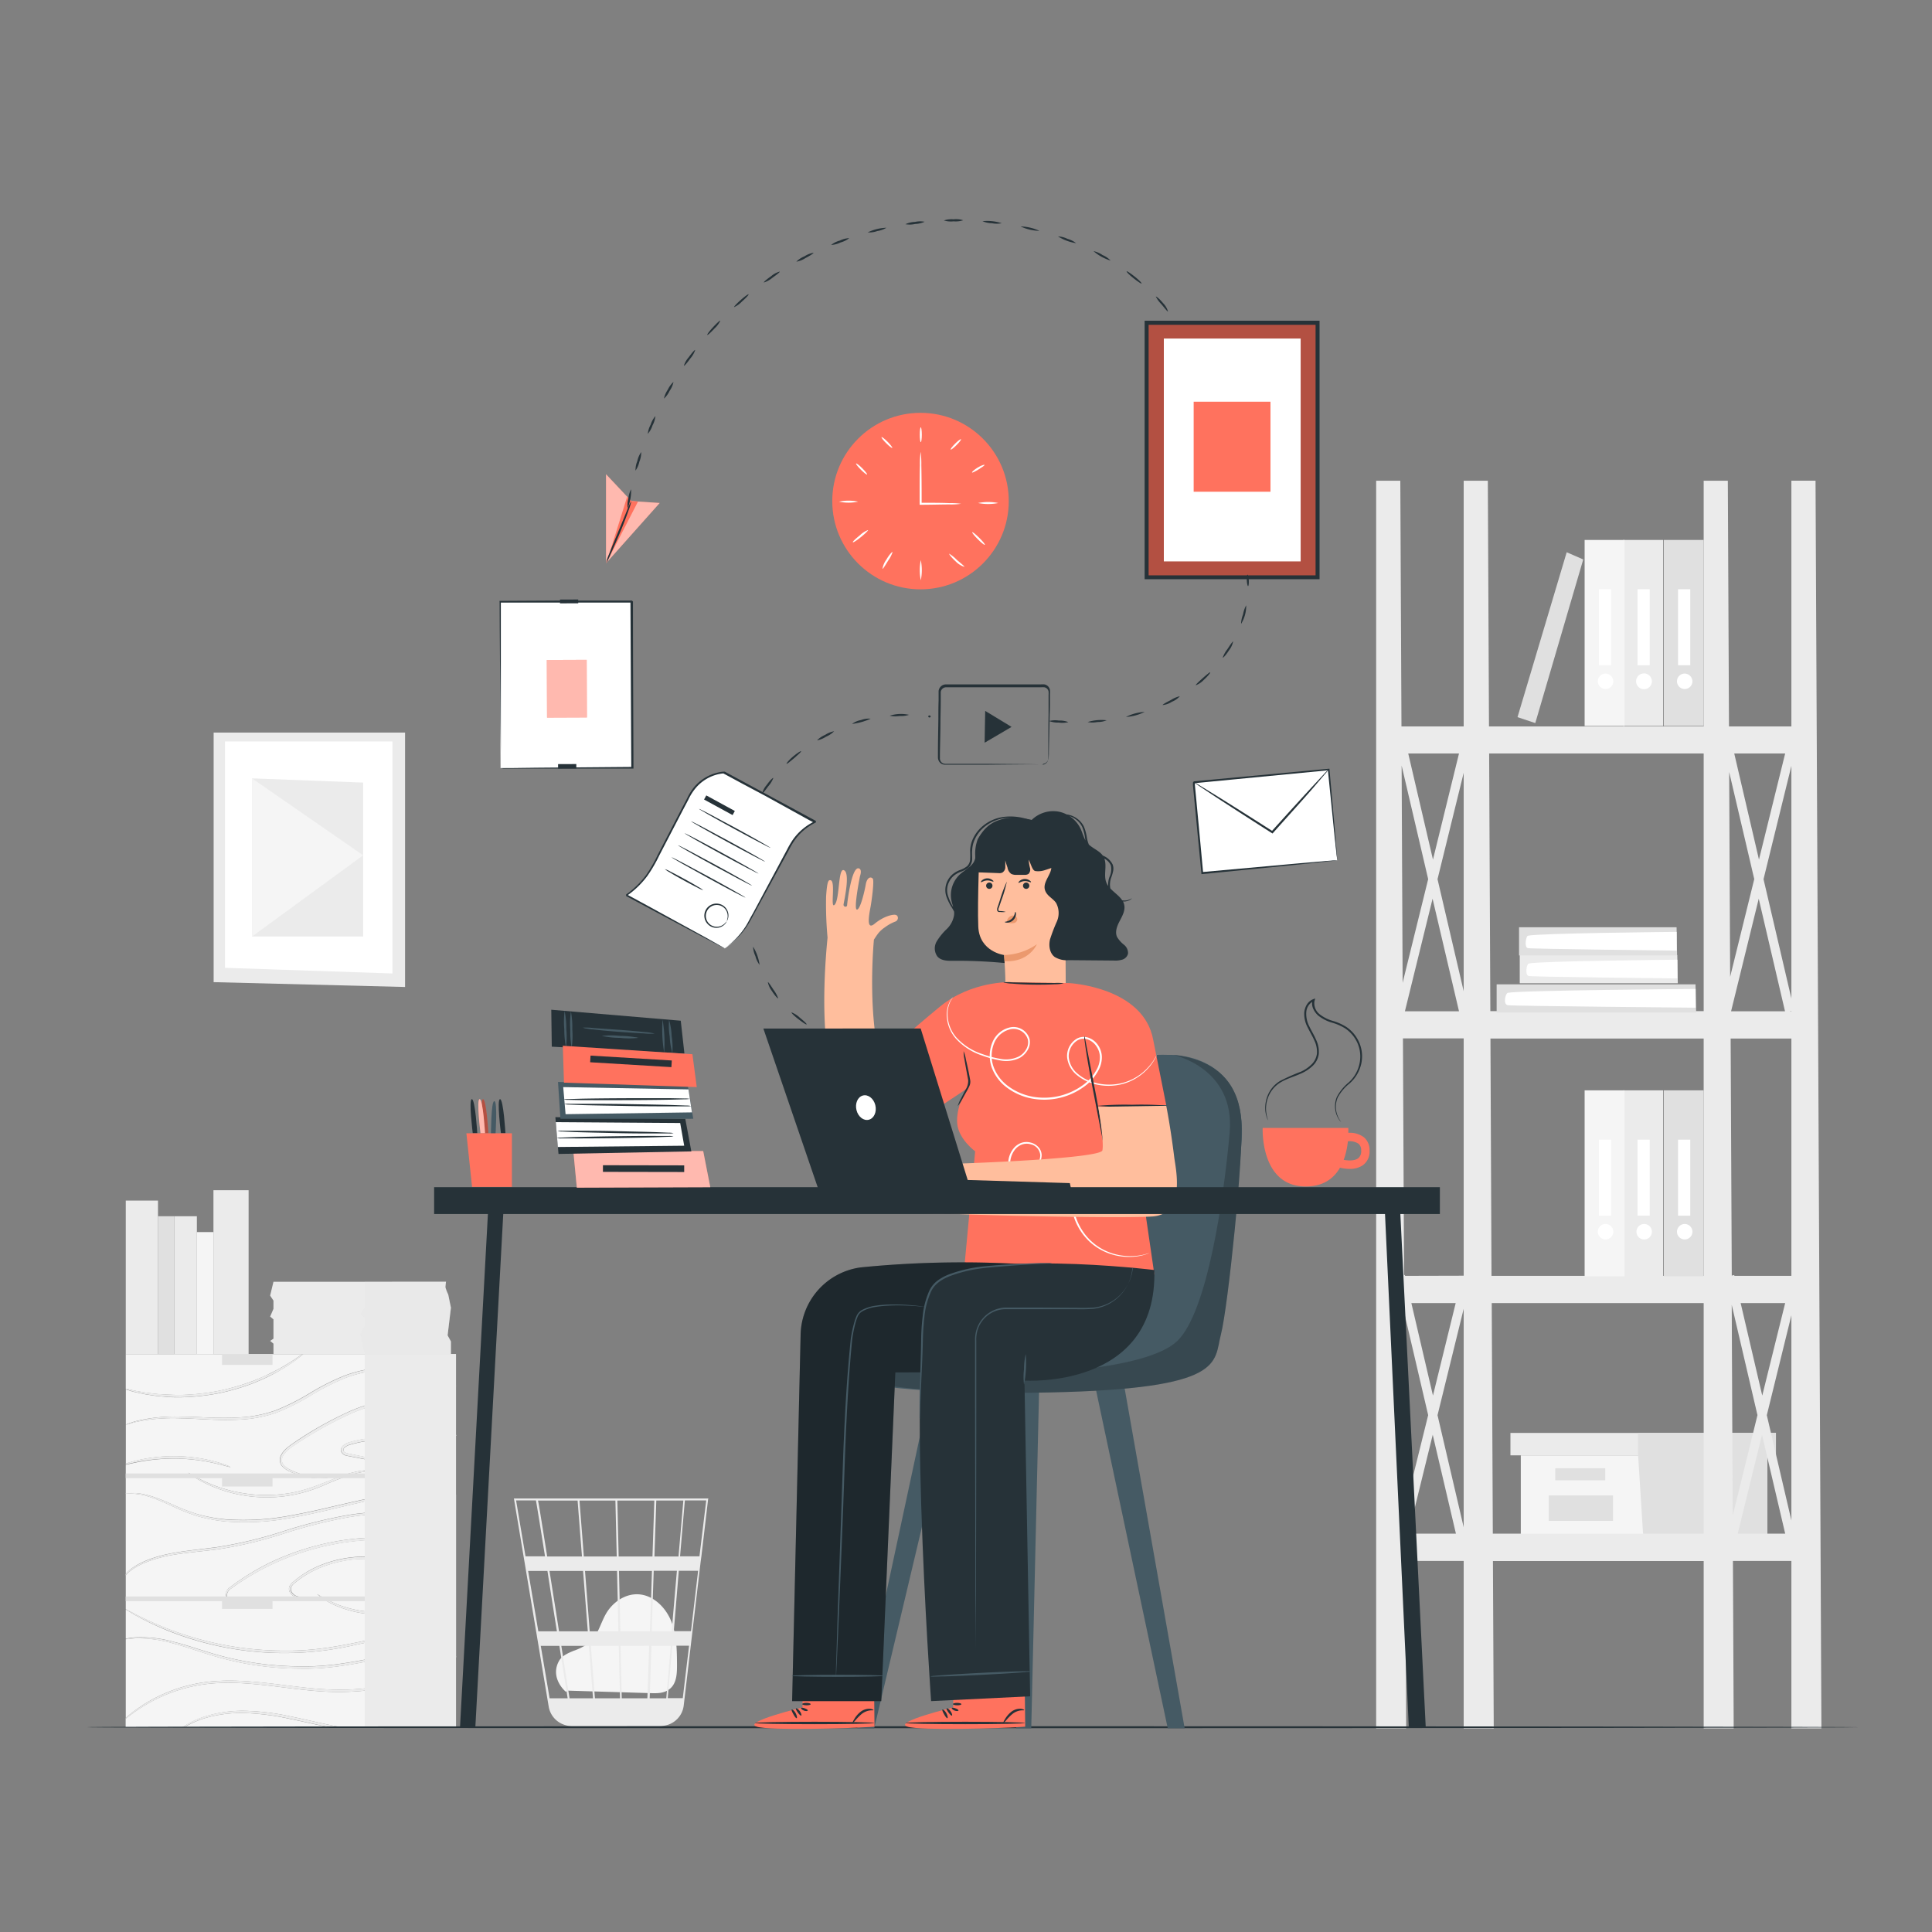 <svg xmlns="http://www.w3.org/2000/svg" viewBox="0 0 500 500"><rect x="0" y="0" width="500" height="500" fill="#808080" stroke="none"/><g id="freepik--background-complete--inject-102"><polygon points="393.58 376.64 393.58 397.38 423.91 397.38 457.38 397.38 457.38 376.64 393.58 376.64" style="fill:#f5f5f5"></polygon><polygon points="390.9 370.84 390.9 376.64 459.61 376.64 459.61 370.84 423.91 370.84 390.9 370.84" style="fill:#ebebeb"></polygon><polygon points="425.25 397.38 457.38 397.38 457.38 376.64 459.61 376.64 459.61 370.84 423.91 370.84 423.91 376.1 425.25 397.38" style="fill:#e0e0e0"></polygon><rect x="402.5" y="379.98" width="12.94" height="3.12" style="fill:#e0e0e0"></rect><rect x="400.83" y="387.01" width="16.61" height="6.59" style="fill:#e0e0e0"></rect><path d="M471.38,447.3l-1.52-322.9h-6.25V188H447.46l-.3-63.59h-6.25V188H385.35l-.3-63.59H378.8V188H362.7l-.3-63.59h-6.25V447.3h7.77l-.2-43.33H378.8V447.3h7.78L386.37,404h54.54V447.3h7.77l-.2-43.33h15.13V447.3ZM370.85,361.18l-5.59-23.94h11.47Zm7.95-22.47v56.54l-6.77-29Zm0-82.18-6.77-29L378.8,200Zm-1.21,5.19h-14l7.16-29.13Zm-6.74-39.26L364.45,195h13.14Zm-1.24,5.06L363,254.35l-.26-56.23Zm-6.2,112.18,6.2,26.54-6,24.22Zm7.38,31.61,6,25.6H364.5Zm-7.17-41.12-.05-.22-.2,0-.29-61.23H378.8v61.41Zm22.11-61.41h55.18v61.41H386Zm69.43-36.19,6.8,29.13H448Zm-7.4,20.21-.25-53L454,227.51Zm15.85,5.6-7.21-30.87,7.21-29.32Zm0,3.22v.1h-.44Zm0,78.77v53.09l-6.36-27.23Zm-7.54,20.79-5.59-23.94H462Zm-.85-138.72L448.82,195H462Zm8.39,46.32v61.41H448.84l0-.22-.66.15-.29-61.34Zm-8.78,97.46-6.41,26.05-.25-54.6Zm1.18,5.07,6,25.6H449.72ZM440.91,195v66.68H385.7L385.39,195ZM387.34,396.91h-1l-.28-59.67h54.85v59.67Z" style="fill:#ebebeb"></path><polygon points="387.33 262.04 387.33 254.75 438.8 254.75 438.96 262.04 387.33 262.04" style="fill:#e0e0e0"></polygon><path d="M438.83,255.94s-45.65.34-48.61,1c-.64.15-1.28,3,0,3.21s48.61.64,48.61.64Z" style="fill:#fff"></path><polygon points="393.31 254.46 393.31 247.18 434.08 247.18 434.21 254.46 393.31 254.46" style="fill:#ebebeb"></polygon><path d="M434.1,248.37s-36.16.33-38.5,1c-.51.15-1,2.95,0,3.21s38.5.64,38.5.64Z" style="fill:#fff"></path><polygon points="393.13 247.26 393.13 239.98 433.9 239.98 434.03 247.26 393.13 247.26" style="fill:#e0e0e0"></polygon><path d="M433.92,241.17s-36.16.33-38.5,1c-.51.15-1,3,0,3.21s38.5.64,38.5.64Z" style="fill:#fff"></path><rect x="430.58" y="139.74" width="10.33" height="48.13" style="fill:#e0e0e0"></rect><path d="M438,176.32a2,2,0,1,1-2.05-2A2.05,2.05,0,0,1,438,176.32Z" style="fill:#fff"></path><rect x="434.28" y="152.49" width="3.16" height="19.67" style="fill:#fff"></rect><rect x="420.09" y="139.74" width="10.33" height="48.13" style="fill:#ebebeb"></rect><circle cx="425.46" cy="176.32" r="2.05" style="fill:#fff"></circle><rect x="423.79" y="152.49" width="3.16" height="19.67" style="fill:#fff"></rect><rect x="410.1" y="139.74" width="10.33" height="48.13" style="fill:#f5f5f5"></rect><path d="M417.52,176.32a2,2,0,1,1-2-2A2.05,2.05,0,0,1,417.52,176.32Z" style="fill:#fff"></path><rect x="413.8" y="152.49" width="3.16" height="19.67" style="fill:#fff"></rect><rect x="430.58" y="282.18" width="10.33" height="48.13" style="fill:#e0e0e0"></rect><path d="M438,318.77a2,2,0,1,1-2.05-2A2,2,0,0,1,438,318.77Z" style="fill:#fff"></path><rect x="434.28" y="294.94" width="3.16" height="19.67" style="fill:#fff"></rect><rect x="420.09" y="282.18" width="10.33" height="48.13" style="fill:#ebebeb"></rect><path d="M427.51,318.77a2,2,0,1,1-2.05-2A2,2,0,0,1,427.51,318.77Z" style="fill:#fff"></path><rect x="423.79" y="294.94" width="3.16" height="19.67" style="fill:#fff"></rect><rect x="410.1" y="282.18" width="10.33" height="48.13" style="fill:#f5f5f5"></rect><path d="M417.52,318.77a2,2,0,1,1-2-2A2,2,0,0,1,417.52,318.77Z" style="fill:#fff"></path><rect x="413.8" y="294.94" width="3.16" height="19.67" style="fill:#fff"></rect><polygon points="397.33 187.13 409.74 144.79 405.46 142.92 392.73 185.6 397.33 187.13" style="fill:#e0e0e0"></polygon><polygon points="104.83 189.59 55.29 189.59 55.29 254.18 104.83 255.43 104.83 189.59" style="fill:#ebebeb"></polygon><polygon points="101.57 191.89 58.23 191.89 58.23 250.47 101.57 251.93 101.57 191.89" style="fill:#fff"></polygon><polygon points="93.98 202.53 65.22 201.44 65.22 242.38 93.98 242.38 93.98 202.53" style="fill:#ebebeb"></polygon><polygon points="65.22 242.38 93.98 221.35 65.22 201.44 65.22 242.38" style="fill:#f5f5f5"></polygon><path d="M146.43,437.82c-1.18-1-3.82-4.21-1.78-7.93.74-1.37,2.33-2.05,3.76-2.65a15,15,0,0,0,4.13-2.13c2.24-1.89,2.86-5.05,4.35-7.58,1.71-2.9,4.89-5.08,8.26-4.93,3.85.18,7.07,3.31,8.53,6.89s1.51,7.54,1.53,11.4c0,2.13-.07,4.53-1.65,6s-3.63,1.34-5.6,1.28l-21.07-.64" style="fill:#f5f5f5"></path><path d="M183.33,387.8H133L142,441.65a6,6,0,0,0,4.3,4.8l.17.05a3.69,3.69,0,0,0,.45.11,5.8,5.8,0,0,0,1,.12v0l.25,0h22.45a6.18,6.18,0,0,0,1.23-.12,6,6,0,0,0,5.1-5.26l4.37-37.11.2-1.48h0l1.73-14.69Zm-9.5,34.35h-5.17l.52-15.63h6Zm1.84-15.63h5l-1.84,15.63h-4.45Zm-14.76,33-.32-13.58H168l-.46,13.58Zm-8-13.58h7.23l.32,13.58h-6.49Zm.56,13.58h-6.07c-.57-3.67-1.32-8.43-2.13-13.58h7.14Zm-.85-17.33-1.22-15.63h8.29l.36,15.63Zm7.94,0-.37-15.63h8.54l-.52,15.63Zm-.45-19.38-.34-14.47h9.57l-.48,14.47Zm-.5,0h-8.51l-1.13-14.47h9.3Zm-9,0h-9c-.31-2-.62-3.89-.89-5.59-.94-5.85-1.29-8.05-1.49-8.88h10.25Zm.29,3.75,1.22,15.63h-7.44c-.25-1.58-.5-3.19-.75-4.79-.59-3.69-1.17-7.38-1.72-10.84Zm-6.72,15.63h-4.86l-2.64-15.63h5C142.41,411.35,143.26,416.73,144.12,422.15Zm.59,3.75,2.14,13.58h-4.67l-2.29-13.58Zm23.37,13.58.46-13.58h5l-1.17,13.58Zm1.23-36.71.48-14.47h7l-1.25,14.47ZM138.7,388.3c.2,1.05,1.12,6.74,2.35,14.47H136l-2.44-14.47Zm38,51.18h-3.89L174,425.9h4.33Zm4.32-36.71H176l1.24-14.47h5.53Z" style="fill:#ebebeb"></path><path d="M35.7,360.06c.89.15,1.89.37,3,.48s2.35.3,3.68.36,2.74.1,4.23.12a59.64,59.64,0,0,0,9.65-1,59.7,59.7,0,0,0,9.32-2.67c1.38-.57,2.7-1.08,3.88-1.69s2.3-1.15,3.28-1.7,1.85-1.1,2.61-1.57,1.41-.91,1.92-1.28l1-.66H32.55v8.92l.9.21C34.06,359.74,34.82,359.92,35.7,360.06Z" style="fill:#f5f5f5"></path><path d="M63,443.33a33.38,33.38,0,0,0-9.74,1.26A25.21,25.21,0,0,0,47.72,447h37.4c-3.18-.63-6.56-1.43-10.11-2.15A63.14,63.14,0,0,0,63,443.33Z" style="fill:#f5f5f5"></path><path d="M109,437.22c-4.25-.67-9.37-.16-15,.36a65.89,65.89,0,0,1-9,.25c-3.11-.13-6.31-.47-9.57-.87-6.53-.82-12.75-1.65-18.42-1.4a40.32,40.32,0,0,0-14.59,3.25,41.84,41.84,0,0,0-8.75,5.12l-1.15.9V447H47.24a23,23,0,0,1,5.9-2.8A32.92,32.92,0,0,1,63,442.75a61.5,61.5,0,0,1,12.12,1.44c4.23.86,8.22,1.86,11.88,2.56l1.23.21H118v-6.44A21.31,21.31,0,0,0,109,437.22Z" style="fill:#f5f5f5"></path><path d="M42.27,438.41A39.84,39.84,0,0,1,57,435c5.74-.28,12,.54,18.51,1.35,3.26.4,6.45.75,9.53.88A63.41,63.41,0,0,0,94,437c5.66-.49,10.85-1,15.15-.22A21,21,0,0,1,118,440.2V428.91a27.89,27.89,0,0,0-7.61-1.07c-8.5-.28-19.79,4.35-32.93,4a79.35,79.35,0,0,1-18.19-2.21c-5.5-1.32-10.22-3.21-14.32-4.28A32.71,32.71,0,0,0,35.09,424a25.05,25.05,0,0,0-2.54.24v20.34c.3-.26.62-.54,1-.84A38.5,38.5,0,0,1,42.27,438.41Z" style="fill:#f5f5f5"></path><path d="M35.84,386.49c2.27.2,5.4,1.32,9.07,3A53.14,53.14,0,0,0,51,391.83a40.55,40.55,0,0,0,7.37,1.36,64.59,64.59,0,0,0,17.16-1.06c6-1.07,11.69-2.58,16.91-3.7a100.24,100.24,0,0,1,14-2.23,49.93,49.93,0,0,1,9.56.16c.81.09,1.48.2,2,.3V371.61l-.89-.72a57.34,57.34,0,0,0-5.88-4.25,20.25,20.25,0,0,0-10-3.33c-4-.13-8.31,1.44-12.49,3.49a101,101,0,0,0-11.48,6.49c-1.66,1.12-3.43,2.12-4.13,3.69a2,2,0,0,0,.3,2.2,5.44,5.44,0,0,0,1.89,1.29,19.2,19.2,0,0,0,6.94,1.86c1.7.12,2.66,0,2.66.07a2.53,2.53,0,0,1-.69.12,16,16,0,0,1-2,.05,18.41,18.41,0,0,1-7.11-1.69,5.9,5.9,0,0,1-2.07-1.39,2.53,2.53,0,0,1-.41-2.71c.81-1.83,2.65-2.83,4.29-4a94.43,94.43,0,0,1,11.52-6.58c4.21-2.06,8.6-3.66,12.79-3.5a20.48,20.48,0,0,1,10.22,3.53,48.43,48.43,0,0,1,5.8,4.45l.73.65V358.89a34.63,34.63,0,0,0-4.78-2.19A35.9,35.9,0,0,0,98,354.64a32,32,0,0,0-8.86,2.06,63.55,63.55,0,0,0-8.76,4.47,58.5,58.5,0,0,1-8.89,4.44,33.67,33.67,0,0,1-9.1,1.77c-5.91.35-11.19-.25-15.62-.32a46.82,46.82,0,0,0-10.43.71c-.61.13-1.15.22-1.61.34l-1.16.34a5.62,5.62,0,0,1-1,.24,6.12,6.12,0,0,1,.93-.36l1.15-.4c.46-.14,1-.25,1.6-.4a43.81,43.81,0,0,1,10.5-.91c4.45,0,9.74.56,15.57.18A33,33,0,0,0,71.29,365a59.61,59.61,0,0,0,8.79-4.4,60.44,60.44,0,0,1,8.85-4.5,32.19,32.19,0,0,1,9-2.07,35.79,35.79,0,0,1,15.43,2.22,33.42,33.42,0,0,1,4.63,2.19v-8H78.49c-.26.22-.6.5-1.06.86a20.46,20.46,0,0,1-1.87,1.37c-.75.5-1.59,1.11-2.59,1.66a36.17,36.17,0,0,1-3.27,1.79c-1.18.63-2.51,1.17-3.9,1.76a56.77,56.77,0,0,1-9.41,2.75,57.53,57.53,0,0,1-9.76,1c-1.51,0-2.94,0-4.28-.18a37.26,37.26,0,0,1-3.7-.44c-1.13-.14-2.13-.4-3-.58a19.25,19.25,0,0,1-2.24-.58l-.84-.25v19.17c.67-.23,1.55-.49,2.62-.75a41.64,41.64,0,0,1,20.45.23,30.7,30.7,0,0,1,3,.95,4.22,4.22,0,0,1,1,.48c0,.1-1.58-.42-4.13-1a48.58,48.58,0,0,0-10.11-1.2,49.54,49.54,0,0,0-10.13,1c-1.12.23-2,.44-2.72.61v7.51A10.73,10.73,0,0,1,35.84,386.49Zm52.5-11.74a1.87,1.87,0,0,1,.52-.68,3.93,3.93,0,0,1,1.38-.74,30.23,30.23,0,0,1,19.71.79,27.81,27.81,0,0,1,5.38,2.79c.61.38,1,.75,1.33,1s.45.36.43.38a40.56,40.56,0,0,0-7.29-3.72,31.23,31.23,0,0,0-8.66-1.83,30.06,30.06,0,0,0-10.72,1.22,3.2,3.2,0,0,0-1.15.62.84.84,0,0,0-.37.91c.23.63,1.36.68,2.21.89l5.18,1.06,8.76,1.82,5.9,1.29,1.59.38a1.84,1.84,0,0,1,.55.17,1.76,1.76,0,0,1-.57-.05l-1.62-.26L105,379.67,96.17,378,91,377c-.46-.09-.89-.16-1.38-.28a1.78,1.78,0,0,1-1.3-1A1.22,1.22,0,0,1,88.34,374.75Zm-37.85,7.38a39.79,39.79,0,0,0,5.09,2.35,37.74,37.74,0,0,0,18.15,2.11c7.22-.85,13-4.5,17.67-5.53A17.37,17.37,0,0,1,97,380.5a10.15,10.15,0,0,1,1.53.22,1.9,1.9,0,0,1,.51.16c0,.06-.73-.11-2-.14a19.07,19.07,0,0,0-5.52.75,64.35,64.35,0,0,0-7.79,2.94,37.57,37.57,0,0,1-9.9,2.78,36.59,36.59,0,0,1-18.4-2.32,32.76,32.76,0,0,1-5.06-2.55,14.62,14.62,0,0,1-1.69-1.2A12.48,12.48,0,0,1,50.49,382.13Z" style="fill:#f5f5f5"></path><path d="M45.09,424.94c4.14,1,8.88,2.88,14.34,4.15a80.54,80.54,0,0,0,18.06,2.15c13,.33,24.27-4.23,32.93-3.84a26.68,26.68,0,0,1,7.6,1.19v-12.1l-2.54.31c-3.64.36-8.64,1.07-14.25,1.19a41.88,41.88,0,0,1-7.88-.56,28.83,28.83,0,0,1-6.21-1.79,20.8,20.8,0,0,1-3.82-2.09,9.83,9.83,0,0,1-.94-.72c-.21-.17-.31-.27-.3-.29a36.34,36.34,0,0,0,5.23,2.68,30,30,0,0,0,6.13,1.64,44.58,44.58,0,0,0,7.78.5c5.55-.11,10.57-.76,14.21-1l2.59-.19V386.82q-.81-.1-2-.21a53.37,53.37,0,0,0-9.49,0A104.9,104.9,0,0,0,92.58,389c-5.19,1.15-10.85,2.67-16.92,3.75a64,64,0,0,1-17.33,1,39.94,39.94,0,0,1-7.46-1.44,51.62,51.62,0,0,1-6.14-2.45c-3.65-1.71-6.69-2.88-8.93-3.15a13.87,13.87,0,0,0-3.25-.12v20.77c.15-.19.32-.37.5-.56,1.65-1.67,4.75-3.2,8.74-4.24s8.91-1.46,14.28-2.16a110.22,110.22,0,0,0,17.11-4.08,124.76,124.76,0,0,1,17.17-4.29,73.84,73.84,0,0,1,14.43-.77,71.39,71.39,0,0,1,9.67,1.13c1.13.22,2,.41,2.59.56a5.79,5.79,0,0,1,.89.25,4.13,4.13,0,0,1-.91-.12c-.6-.12-1.48-.26-2.61-.45a78.29,78.29,0,0,0-9.65-.92,75.26,75.26,0,0,0-14.32.9,129.12,129.12,0,0,0-17.08,4.31A107.72,107.72,0,0,1,56.14,401c-5.4.67-10.28,1-14.24,2s-7,2.42-8.67,4a5.62,5.62,0,0,0-.68.72v8.72l.31.16,2.26,1.2a88,88,0,0,0,8.57,3.83A83.49,83.49,0,0,0,74,427.19c12.16.14,22.7-3.61,30.67-4.35a35.39,35.39,0,0,1,9.43.08l1.46.27,1,.27a3.71,3.71,0,0,1,.86.27,4.8,4.8,0,0,1-.89-.15l-1.06-.21-1.45-.2a36.9,36.9,0,0,0-9.35.12c-3.94.46-8.55,1.53-13.7,2.63a81,81,0,0,1-47.47-3.87A78.16,78.16,0,0,1,35,418l-2.2-1.31-.25-.16v7.56a18.29,18.29,0,0,1,2.53-.35A31.34,31.34,0,0,1,45.09,424.94Zm24.19-19.57a67.55,67.55,0,0,0-9.55,5.79,2.16,2.16,0,0,0-1,1.7,1.68,1.68,0,0,0,1.1,1.35,5.57,5.57,0,0,0,3.12.2,5.31,5.31,0,0,1,2.08.09,1.62,1.62,0,0,1,.64.32s-.23-.1-.68-.2a5.43,5.43,0,0,0-2,0,5.71,5.71,0,0,1-3.3-.12,2,2,0,0,1-1.35-1.64,2.53,2.53,0,0,1,1.17-2.07,63.82,63.82,0,0,1,9.57-6A66.14,66.14,0,0,1,81.94,400a65.28,65.28,0,0,1,24.9-1.56c1.59.24,3,.43,4.26.74s2.33.48,3.18.75l2,.59a3.17,3.17,0,0,1,.68.25,3.61,3.61,0,0,1-.71-.13l-2-.47c-.86-.24-1.94-.41-3.18-.65s-2.68-.42-4.26-.63a67.62,67.62,0,0,0-37.5,6.47Zm9.24,8.14a5.73,5.73,0,0,1-1.48-.07,2.73,2.73,0,0,1-2-1.31,1.8,1.8,0,0,1-.15-1.55A3.46,3.46,0,0,1,76,409.29a24.82,24.82,0,0,1,6.85-4.19,31,31,0,0,1,9.57-2.2A43.64,43.64,0,0,1,110,405.65c2.15.77,3.84,1.51,5,2,.58.26,1,.49,1.32.64s.45.25.44.27a14.44,14.44,0,0,1-1.85-.68c-1.18-.47-2.89-1.14-5-1.85a45.72,45.72,0,0,0-17.34-2.54,31.45,31.45,0,0,0-9.4,2.11,25.25,25.25,0,0,0-6.79,4,3.27,3.27,0,0,0-1,1.1,1.49,1.49,0,0,0,.09,1.24,2.46,2.46,0,0,0,1.72,1.23c1.21.25,1.94.17,1.93.24A1.4,1.4,0,0,1,78.52,413.51Z" style="fill:#f5f5f5"></path><path d="M35.8,386.73c2.24.27,5.28,1.44,8.93,3.15a51.62,51.62,0,0,0,6.14,2.45,39.94,39.94,0,0,0,7.46,1.44,64,64,0,0,0,17.33-1c6.07-1.08,11.73-2.6,16.92-3.75a104.9,104.9,0,0,1,13.91-2.35,53.37,53.37,0,0,1,9.49,0q1.23.11,2,.21v-.16c-.53-.1-1.2-.21-2-.3a49.93,49.93,0,0,0-9.56-.16,100.24,100.24,0,0,0-14,2.23c-5.22,1.12-10.88,2.63-16.91,3.7a64.59,64.59,0,0,1-17.16,1.06A40.55,40.55,0,0,1,51,391.83a53.14,53.14,0,0,1-6.11-2.36c-3.67-1.66-6.8-2.78-9.07-3a10.73,10.73,0,0,0-3.29.05v.07A13.87,13.87,0,0,1,35.8,386.73Z" style="fill:#ebebeb"></path><path d="M35.63,360.4c.89.18,1.89.44,3,.58a37.26,37.26,0,0,0,3.7.44c1.34.15,2.77.15,4.28.18a57.53,57.53,0,0,0,9.76-1,56.77,56.77,0,0,0,9.41-2.75c1.39-.59,2.72-1.13,3.9-1.76A36.17,36.17,0,0,0,73,354.35c1-.55,1.84-1.16,2.59-1.66a20.46,20.46,0,0,0,1.87-1.37c.46-.36.8-.64,1.06-.86h-.25l-1,.66c-.51.37-1.14.82-1.92,1.28s-1.6,1.05-2.61,1.57-2.07,1.15-3.28,1.7-2.5,1.12-3.88,1.69A59.7,59.7,0,0,1,56.27,360a59.64,59.64,0,0,1-9.65,1c-1.49,0-2.91,0-4.23-.12s-2.56-.21-3.68-.36-2.12-.33-3-.48-1.64-.32-2.25-.47l-.9-.21v.19l.84.25A19.25,19.25,0,0,0,35.63,360.4Z" style="fill:#ebebeb"></path><path d="M98,354.06a32.19,32.19,0,0,0-9,2.07,60.44,60.44,0,0,0-8.85,4.5,59.61,59.61,0,0,1-8.79,4.4,33,33,0,0,1-8.93,1.77c-5.83.38-11.12-.17-15.57-.18a43.81,43.81,0,0,0-10.5.91c-.6.15-1.14.26-1.6.4l-1.15.4a6.12,6.12,0,0,0-.93.36,5.62,5.62,0,0,0,1-.24l1.16-.34c.46-.12,1-.21,1.61-.34a46.82,46.82,0,0,1,10.43-.71c4.43.07,9.71.67,15.62.32a33.67,33.67,0,0,0,9.1-1.77,58.5,58.5,0,0,0,8.89-4.44,63.55,63.55,0,0,1,8.76-4.47A32,32,0,0,1,98,354.64a35.9,35.9,0,0,1,15.23,2.06,34.63,34.63,0,0,1,4.78,2.19v-.42a33.42,33.42,0,0,0-4.63-2.19A35.79,35.79,0,0,0,98,354.06Z" style="fill:#ebebeb"></path><path d="M111.49,366.26a20.48,20.48,0,0,0-10.22-3.53c-4.19-.16-8.58,1.44-12.79,3.5A94.43,94.43,0,0,0,77,372.81c-1.64,1.14-3.48,2.14-4.29,4a2.53,2.53,0,0,0,.41,2.71,5.9,5.9,0,0,0,2.07,1.39,18.41,18.41,0,0,0,7.11,1.69,16,16,0,0,0,2-.05,2.53,2.53,0,0,0,.69-.12s-1,.05-2.66-.07a19.2,19.2,0,0,1-6.94-1.86,5.44,5.44,0,0,1-1.89-1.29,2,2,0,0,1-.3-2.2c.7-1.57,2.47-2.57,4.13-3.69a101,101,0,0,1,11.48-6.49c4.18-2.05,8.46-3.62,12.49-3.49a20.25,20.25,0,0,1,10,3.33,57.34,57.34,0,0,1,5.88,4.25l.89.72v-.25l-.73-.65A48.43,48.43,0,0,0,111.49,366.26Z" style="fill:#ebebeb"></path><path d="M89.61,376.67c.49.12.92.19,1.38.28l5.18,1,8.79,1.7,5.94,1.09,1.62.26a1.76,1.76,0,0,0,.57.05,1.84,1.84,0,0,0-.55-.17l-1.59-.38-5.9-1.29-8.76-1.82-5.18-1.06c-.85-.21-2-.26-2.21-.89a.84.84,0,0,1,.37-.91,3.2,3.2,0,0,1,1.15-.62,30.06,30.06,0,0,1,10.72-1.22,31.23,31.23,0,0,1,8.66,1.83,40.56,40.56,0,0,1,7.29,3.72s-.13-.15-.43-.38-.72-.59-1.33-1a27.81,27.81,0,0,0-5.38-2.79,30.23,30.23,0,0,0-19.71-.79,3.93,3.93,0,0,0-1.38.74,1.87,1.87,0,0,0-.52.68,1.22,1.22,0,0,0,0,.92A1.78,1.78,0,0,0,89.61,376.67Z" style="fill:#ebebeb"></path><path d="M45.4,377.46a48.58,48.58,0,0,1,10.11,1.2c2.55.57,4.1,1.09,4.13,1a4.22,4.22,0,0,0-1-.48,30.7,30.7,0,0,0-3-.95A41.64,41.64,0,0,0,35.17,378c-1.07.26-2,.52-2.62.75V379c.69-.17,1.6-.38,2.72-.61A49.54,49.54,0,0,1,45.4,377.46Z" style="fill:#ebebeb"></path><path d="M41.9,403c4-1,8.84-1.34,14.24-2a107.72,107.72,0,0,0,17.22-4.06,129.12,129.12,0,0,1,17.08-4.31,75.26,75.26,0,0,1,14.32-.9,78.29,78.29,0,0,1,9.65.92c1.13.19,2,.33,2.61.45a4.13,4.13,0,0,0,.91.12A5.79,5.79,0,0,0,117,393c-.58-.15-1.46-.34-2.59-.56a71.39,71.39,0,0,0-9.67-1.13,73.84,73.84,0,0,0-14.43.77,124.76,124.76,0,0,0-17.17,4.29,110.22,110.22,0,0,1-17.11,4.08c-5.37.7-10.28,1.08-14.28,2.16s-7.09,2.57-8.74,4.24c-.18.19-.35.37-.5.56v.34a5.62,5.62,0,0,1,.68-.72C34.87,405.43,37.94,404,41.9,403Z" style="fill:#ebebeb"></path><path d="M50.36,382.34a32.76,32.76,0,0,0,5.06,2.55,36.59,36.59,0,0,0,18.4,2.32,37.57,37.57,0,0,0,9.9-2.78,64.35,64.35,0,0,1,7.79-2.94,19.07,19.07,0,0,1,5.52-.75c1.32,0,2,.2,2,.14a1.9,1.9,0,0,0-.51-.16A10.15,10.15,0,0,0,97,380.5a17.37,17.37,0,0,0-5.64.56c-4.72,1-10.45,4.68-17.67,5.53a37.74,37.74,0,0,1-18.15-2.11,39.79,39.79,0,0,1-5.09-2.35,12.48,12.48,0,0,0-1.82-1A14.62,14.62,0,0,0,50.36,382.34Z" style="fill:#ebebeb"></path><path d="M106.78,398.9c1.58.21,3,.37,4.26.63s2.32.41,3.18.65l2,.47a3.61,3.61,0,0,0,.71.13,3.17,3.17,0,0,0-.68-.25l-2-.59c-.85-.27-1.93-.48-3.18-.75s-2.67-.5-4.26-.74A65.28,65.28,0,0,0,81.94,400,66.14,66.14,0,0,0,69,404.85a63.82,63.82,0,0,0-9.57,6,2.53,2.53,0,0,0-1.17,2.07,2,2,0,0,0,1.35,1.64,5.71,5.71,0,0,0,3.3.12,5.43,5.43,0,0,1,2,0c.45.1.67.23.68.2a1.62,1.62,0,0,0-.64-.32,5.31,5.31,0,0,0-2.08-.09,5.57,5.57,0,0,1-3.12-.2,1.68,1.68,0,0,1-1.1-1.35,2.16,2.16,0,0,1,1-1.7,67.1,67.1,0,0,1,47.05-12.26Z" style="fill:#ebebeb"></path><path d="M75.38,412a1.49,1.49,0,0,1-.09-1.24,3.27,3.27,0,0,1,1-1.1,25.25,25.25,0,0,1,6.79-4,31.45,31.45,0,0,1,9.4-2.11,45.72,45.72,0,0,1,17.34,2.54c2.15.71,3.86,1.38,5,1.85a14.44,14.44,0,0,0,1.85.68s-.14-.11-.44-.27-.74-.38-1.32-.64c-1.15-.53-2.84-1.27-5-2a43.64,43.64,0,0,0-17.53-2.75,31,31,0,0,0-9.57,2.2A24.82,24.82,0,0,0,76,409.29a3.46,3.46,0,0,0-1.11,1.29,1.8,1.8,0,0,0,.15,1.55,2.73,2.73,0,0,0,2,1.31,5.73,5.73,0,0,0,1.48.07,1.4,1.4,0,0,0,.51-.07c0-.07-.72,0-1.93-.24A2.46,2.46,0,0,1,75.38,412Z" style="fill:#ebebeb"></path><path d="M35,418a78.16,78.16,0,0,0,8.53,4A81,81,0,0,0,91,425.92c5.15-1.1,9.76-2.17,13.7-2.63a36.9,36.9,0,0,1,9.35-.12l1.45.2,1.06.21a4.8,4.8,0,0,0,.89.15,3.71,3.71,0,0,0-.86-.27l-1-.27-1.46-.27a35.39,35.39,0,0,0-9.43-.08c-8,.74-18.51,4.49-30.67,4.35a83.49,83.49,0,0,1-30.29-5.56,88,88,0,0,1-8.57-3.83l-2.26-1.2-.31-.16v.11l.25.16Z" style="fill:#ebebeb"></path><path d="M101.22,417.36a44.58,44.58,0,0,1-7.78-.5,30,30,0,0,1-6.13-1.64,36.34,36.34,0,0,1-5.23-2.68s.09.12.3.29a9.83,9.83,0,0,0,.94.72,20.8,20.8,0,0,0,3.82,2.09,28.83,28.83,0,0,0,6.21,1.79,41.88,41.88,0,0,0,7.88.56c5.61-.12,10.61-.83,14.25-1.19l2.54-.31v-.33l-2.59.19C111.79,416.6,106.77,417.25,101.22,417.36Z" style="fill:#ebebeb"></path><path d="M45,425.38c4.1,1.07,8.82,3,14.32,4.28a79.35,79.35,0,0,0,18.19,2.21c13.14.32,24.43-4.31,32.93-4a27.89,27.89,0,0,1,7.61,1.07v-.32a26.68,26.68,0,0,0-7.6-1.19c-8.66-.39-19.93,4.17-32.93,3.84a80.54,80.54,0,0,1-18.06-2.15c-5.46-1.27-10.2-3.11-14.34-4.15a31.34,31.34,0,0,0-10-1.18,18.29,18.29,0,0,0-2.53.35v.13a25.05,25.05,0,0,1,2.54-.24A32.71,32.71,0,0,1,45,425.38Z" style="fill:#ebebeb"></path><path d="M42.45,438.81A40.32,40.32,0,0,1,57,435.56c5.67-.25,11.89.58,18.42,1.4,3.26.4,6.46.74,9.57.87a65.89,65.89,0,0,0,9-.25c5.67-.52,10.79-1,15-.36a21.31,21.31,0,0,1,9,3.3v-.32a21,21,0,0,0-8.92-3.42c-4.3-.74-9.49-.27-15.15.22a63.41,63.41,0,0,1-8.89.21c-3.08-.13-6.27-.48-9.53-.88C69,435.52,62.76,434.7,57,435a39.84,39.84,0,0,0-14.75,3.43,38.5,38.5,0,0,0-8.72,5.33c-.38.3-.7.58-1,.84v.25l1.15-.9A41.84,41.84,0,0,1,42.45,438.81Z" style="fill:#ebebeb"></path><path d="M75.14,444.19A61.5,61.5,0,0,0,63,442.75a32.92,32.92,0,0,0-9.88,1.41,23,23,0,0,0-5.9,2.8h.48a25.21,25.21,0,0,1,5.55-2.37A33.38,33.38,0,0,1,63,443.33a63.14,63.14,0,0,1,12,1.48c3.55.72,6.93,1.52,10.11,2.15h3.13L87,446.75C83.36,446.05,79.37,445.05,75.14,444.19Z" style="fill:#ebebeb"></path><rect x="32.55" y="381.33" width="61.85" height="1.21" style="fill:#e0e0e0"></rect><rect x="32.55" y="413.17" width="61.86" height="1.21" style="fill:#e0e0e0"></rect><rect x="57.45" y="381.94" width="13.07" height="2.77" style="fill:#e0e0e0"></rect><rect x="57.45" y="350.46" width="13.07" height="2.77" style="fill:#e0e0e0"></rect><rect x="57.45" y="413.61" width="13.07" height="2.77" style="fill:#e0e0e0"></rect><rect x="94.4" y="350.46" width="23.62" height="96.55" style="fill:#ebebeb"></rect><rect x="32.55" y="310.71" width="8.34" height="39.75" style="fill:#ebebeb"></rect><rect x="45.13" y="314.76" width="5.82" height="35.71" style="fill:#ebebeb"></rect><rect x="40.89" y="314.76" width="4.24" height="35.71" style="fill:#e0e0e0"></rect><rect x="50.94" y="318.86" width="4.3" height="31.61" style="fill:#f5f5f5"></rect><rect x="55.24" y="308.03" width="9.1" height="42.43" style="fill:#ebebeb"></rect><path d="M70.77,331.72l-.86,3.58.86,1.29v2.14l-.86,2,.86.72v5l-.86.57.86.72v2.71H116.7v-3.29l-.86-1.57.86-7.15L116,335a8.38,8.38,0,0,1-.72-1.86c0-.43.15-1.43.15-1.43Z" style="fill:#ebebeb"></path><g style="opacity:0.24"><polygon points="94.4 350.46 93.3 345.28 94.4 343.14 94.4 341.09 93.3 340.02 94.4 338.38 94.4 331.72 115.41 331.72 115.27 333.15 115.98 335.01 116.7 338.44 115.84 345.6 116.7 347.17 116.7 350.46 94.4 350.46" style="fill:#e0e0e0"></polygon></g></g><g id="freepik--Floor--inject-102"><path d="M481.3,447c0,.15-102.72.26-229.42.26S22.44,447.19,22.44,447s102.71-.26,229.44-.26S481.3,446.9,481.3,447Z" style="fill:#263238"></path></g><g id="freepik--Graphics--inject-102"><rect x="129.47" y="155.75" width="34.03" height="42.97" transform="translate(-0.72 0.6) rotate(-0.23)" style="fill:#fff"></rect><path d="M129.56,198.78l.64,0,1.83,0,6.91-.09,24.65-.21-.21.22c-.07-12.28-.14-27.06-.22-43-.06-.07.49.48.25.25h-4.56l-4.5,0-8.75,0-16.21,0,.23-.23c0,12.71,0,23.42,0,31,0,3.76,0,6.74,0,8.81,0,1,0,1.79,0,2.35,0,.25,0,.45,0,.61a1.66,1.66,0,0,1,0,.21.93.93,0,0,1,0-.18c0-.16,0-.35,0-.59,0-.55,0-1.31,0-2.3,0-2.06-.05-5-.1-8.76-.06-7.59-.14-18.35-.24-31.13v-.23h.23l16.22-.09,8.75,0,4.5,0h4.56l.27.26c0,15.91.09,30.69.13,43v.22h-25l-6.86,0h-1.79C129.75,198.8,129.56,198.78,129.56,198.78Z" style="fill:#263238"></path><rect x="144.43" y="197.75" width="4.72" height="1.15" transform="translate(-0.76 0.56) rotate(-0.22)" style="fill:#263238"></rect><rect x="141.55" y="170.78" width="10.32" height="14.91" transform="translate(-0.72 0.6) rotate(-0.23)" style="fill:#FF725E"></rect><rect x="141.55" y="170.78" width="10.32" height="14.91" transform="translate(-0.72 0.6) rotate(-0.23)" style="fill:#fff;opacity:0.5"></rect><rect x="144.92" y="155.16" width="4.72" height="0.98" transform="translate(-0.62 0.59) rotate(-0.23)" style="fill:#263238"></rect><circle cx="238.23" cy="129.68" r="22.84" style="fill:#FF725E"></circle><path d="M248.72,130.38a17.67,17.67,0,0,1-3,.17c-1.89,0-4.51.08-7.47.09H238V128.9c0-3.31,0-6.3.07-8.47a23.64,23.64,0,0,1,.19-3.51,24.73,24.73,0,0,1,.18,3.51c.05,2.17.08,5.16.08,8.47v1.48l-.26-.26c3,0,5.58,0,7.47.09A17.67,17.67,0,0,1,248.72,130.38Z" style="fill:#fff"></path><path d="M238.3,110.59c.14,0,.26.86.26,1.92s-.12,1.92-.26,1.92-.26-.86-.26-1.92S238.15,110.59,238.3,110.59Z" style="fill:#fff"></path><path d="M248.7,113.67c.11.1-.41.78-1.15,1.52s-1.42,1.26-1.52,1.16.41-.79,1.15-1.53S248.6,113.57,248.7,113.67Z" style="fill:#fff"></path><path d="M254.79,120.32c.06.13-.64.61-1.52,1.15s-1.63.93-1.71.81.54-.71,1.44-1.26S254.73,120.19,254.79,120.32Z" style="fill:#fff"></path><path d="M258.35,130.18a13.28,13.28,0,0,1-5.23,0,13.28,13.28,0,0,1,5.23,0Z" style="fill:#fff"></path><path d="M222.08,129.83a11.86,11.86,0,0,1-4.94,0,11.86,11.86,0,0,1,4.94,0Z" style="fill:#fff"></path><path d="M224.64,137.18c.1.11-.71.9-1.79,1.78s-2,1.49-2.13,1.37.72-.91,1.8-1.78A6.29,6.29,0,0,1,224.64,137.18Z" style="fill:#fff"></path><path d="M231,142.86a8.18,8.18,0,0,1-1.17,2.26c-.72,1.19-1.31,2.16-1.45,2.09a5.56,5.56,0,0,1,1-2.36C230.08,143.63,230.86,142.77,231,142.86Z" style="fill:#fff"></path><path d="M238.3,150.18a13.28,13.28,0,0,1,0-5.23,13.28,13.28,0,0,1,0,5.23Z" style="fill:#fff"></path><path d="M249.57,146.7a5.45,5.45,0,0,1-2.23-1.4c-1.1-1-1.79-1.93-1.68-2a10.12,10.12,0,0,1,2,1.63C248.75,145.84,249.66,146.57,249.57,146.7Z" style="fill:#fff"></path><path d="M254.87,141c-.11.1-.92-.55-1.82-1.45s-1.54-1.71-1.44-1.81.91.54,1.81,1.44S255,140.89,254.87,141Z" style="fill:#fff"></path><path d="M224.4,122.8c-.1.1-.82-.45-1.61-1.24s-1.34-1.51-1.24-1.61.83.45,1.61,1.24S224.5,122.7,224.4,122.8Z" style="fill:#fff"></path><path d="M230.93,115.92c-.1.1-.81-.44-1.58-1.21s-1.31-1.47-1.21-1.58.81.44,1.58,1.21S231,115.82,230.93,115.92Z" style="fill:#fff"></path><rect x="309.99" y="200.74" width="35.05" height="23.62" transform="translate(-18.61 31.88) rotate(-5.42)" style="fill:#fff"></rect><path d="M346.08,222.65a2.32,2.32,0,0,1-.07-.44c0-.32-.08-.73-.14-1.26-.12-1.12-.29-2.72-.51-4.74-.41-4.11-1-10-1.72-17.06l.22.19L309,202.7c-.05.06.44-.53.24-.28h0v.17l0,.2,0,.39.07.78.15,1.56c.1,1,.2,2.06.29,3.08.19,2,.38,4,.57,6,.37,3.94.72,7.72,1.05,11.31l-.26-.22,25.09-2.26,7.21-.62,1.93-.15.5,0h.19a4.73,4.73,0,0,1-.63.09l-1.88.21-7.14.74-25.22,2.51-.24,0,0-.24c-.35-3.58-.71-7.36-1.09-11.3q-.28-3-.57-6l-.3-3.08-.15-1.56-.07-.78,0-.39,0-.2v-.17h0l.23-.28,34.89-3.26.21,0,0,.21c.64,7.17,1.16,13.06,1.52,17.2.17,2,.3,3.59.4,4.71,0,.51.07.91.09,1.22S346.08,222.66,346.08,222.65Z" style="fill:#263238"></path><path d="M343.84,199.13a9.3,9.3,0,0,1-1.06,1.33l-3,3.52c-2.6,3-6.23,7-10.3,11.56l-.15.17-.19-.12-.93-.59c-5.34-3.41-10.16-6.52-13.64-8.79l-4.1-2.71-1.1-.76q-.37-.27-.36-.3a2.1,2.1,0,0,1,.42.21l1.15.68,4.19,2.57c3.53,2.19,8.38,5.25,13.72,8.66l.93.59-.33,0c4.07-4.52,7.75-8.56,10.42-11.45l3.17-3.41A13.76,13.76,0,0,1,343.84,199.13Z" style="fill:#263238"></path><rect x="296.75" y="83.55" width="44.24" height="65.84" style="fill:#FF725E"></rect><rect x="296.75" y="83.55" width="44.24" height="65.84" style="opacity:0.3"></rect><path d="M341.5,149.9H296.23V83H341.5Zm-44.24-1h43.21V84.06H297.26Z" style="fill:#263238"></path><rect x="301.2" y="87.61" width="35.41" height="57.68" style="fill:#fff"></rect><rect x="308.92" y="103.96" width="19.88" height="23.3" style="fill:#FF725E"></rect><path d="M269.77,197.92a1.81,1.81,0,0,0,.87-.33,1.65,1.65,0,0,0,.61-.91,9.46,9.46,0,0,0,.05-1.56c0-2.44,0-5.9.07-10.14q0-1.6,0-3.36c0-.59,0-1.18,0-1.79a6.05,6.05,0,0,0,0-.87,1.44,1.44,0,0,0-.37-.71,1.37,1.37,0,0,0-.71-.38,6.94,6.94,0,0,0-.93,0h-2l-4.13,0-18.41,0a1.39,1.39,0,0,0-1.36,1.28c0,.8,0,1.6,0,2.38,0,1.59-.05,3.16-.07,4.7,0,3.08-.1,6.05-.14,8.88,0,.35,0,.71,0,1.05a1.43,1.43,0,0,0,.21.87,1.32,1.32,0,0,0,.66.55,2.36,2.36,0,0,0,.91.1h3.9l7,0,10.14.08,2.76.05.71,0a.67.67,0,0,1,.25,0,.79.79,0,0,1-.25,0l-.71,0-2.76,0-10.14.09-7,0H245a2.78,2.78,0,0,1-1.08-.11,1.84,1.84,0,0,1-.89-.74,2,2,0,0,1-.29-1.12c0-.35,0-.7,0-1.06,0-2.83.07-5.8.11-8.88,0-1.54,0-3.1.06-4.69,0-.8,0-1.61,0-2.42a1.91,1.91,0,0,1,1.88-1.76l18.41,0h6.11a7.1,7.1,0,0,1,1,0,1.78,1.78,0,0,1,.94.51,1.93,1.93,0,0,1,.48.93,5.23,5.23,0,0,1,0,1c0,.6,0,1.2,0,1.78,0,1.17,0,2.29-.07,3.36-.09,4.25-.17,7.7-.22,10.14a8.74,8.74,0,0,1-.11,1.6,1.74,1.74,0,0,1-.7,1,1.54,1.54,0,0,1-.68.25C269.85,197.94,269.77,197.93,269.77,197.92Z" style="fill:#263238"></path><polygon points="258.38 186.05 261.79 188.12 258.31 190.17 254.82 192.21 254.89 188.09 254.97 183.98 258.38 186.05" style="fill:#263238"></polygon><path d="M187.54,245.43,162,231.67h0a22.23,22.23,0,0,0,7.1-8l9.35-17.91a11.14,11.14,0,0,1,8.86-5.81h0L211,212.68h0a14.42,14.42,0,0,0-6.55,6.21l-10.58,19.59a19.52,19.52,0,0,1-6.32,7Z" style="fill:#fff"></path><path d="M187.54,245.43l.28-.22.83-.65a19.68,19.68,0,0,0,2.86-2.82,19,19,0,0,0,1.69-2.36c.54-.91,1.06-2,1.66-3l4-7.48c1.49-2.77,3.11-5.8,4.85-9.06a23.61,23.61,0,0,1,1.43-2.45,15.06,15.06,0,0,1,1.92-2.24,15.24,15.24,0,0,1,2.41-1.85c.44-.27.89-.52,1.36-.75l0,0h0c0,.84,0,.23,0,.41l-.08,0-.17-.09-.34-.19-.69-.36L198.11,206,192,202.75l-3.1-1.68-1.57-.84-.1-.06-.05,0,.12,0h0l-.22,0-.43.05c-.29.06-.58.1-.86.17A10.84,10.84,0,0,0,180,204a13.62,13.62,0,0,0-1.82,2.88l-1.58,3-6,11.55a37.84,37.84,0,0,1-3.07,5.27,22.93,22.93,0,0,1-4,4.15c-.36.29-.73.57-1.11.83l-.13.1-.07.05c0-.72,0-.19,0-.35h0l0,0,.29.16.6.32,2.3,1.25,4.33,2.36,13.05,7.14,3.54,2,.91.52a2.11,2.11,0,0,1,.31.19,1.44,1.44,0,0,1-.33-.14l-.94-.48-3.58-1.88-13.13-7-4.35-2.33-2.31-1.24-.59-.32-.3-.16,0,0h0c0-.16,0,.35,0-.37l.07-.05.14-.1c.37-.26.73-.53,1.08-.82a22.66,22.66,0,0,0,3.91-4.08,36.68,36.68,0,0,0,3-5.22l6-11.57,1.58-3a14,14,0,0,1,1.87-3,11.37,11.37,0,0,1,6.1-3.72c.29-.08.6-.12.9-.18l.45-.05.23,0h0l.17,0,.05,0,.1.05,1.57.85,3.1,1.67,6.06,3.28,11.46,6.2.69.37.33.19.17.09.09,0c0,.2,0-.41,0,.44h0l0,0a13.9,13.9,0,0,0-1.32.72,14.15,14.15,0,0,0-2.34,1.78,14.63,14.63,0,0,0-1.87,2.16,23.4,23.4,0,0,0-1.42,2.41l-4.9,9-4.07,7.45c-.6,1.09-1.13,2.12-1.7,3a20.1,20.1,0,0,1-1.74,2.36,18.7,18.7,0,0,1-3,2.78c-.37.27-.66.48-.86.6A1.54,1.54,0,0,1,187.54,245.43Z" style="fill:#263238"></path><path d="M199.41,219.43c0,.09-4.23-2.1-9.35-4.89s-9.22-5.12-9.17-5.21,4.23,2.11,9.35,4.89S199.46,219.35,199.41,219.43Z" style="fill:#263238"></path><path d="M198,223c0,.09-4.37-2.18-9.66-5.06s-9.53-5.29-9.48-5.38,4.37,2.18,9.66,5.06S198.06,222.9,198,223Z" style="fill:#263238"></path><path d="M196.32,226.1c0,.08-4.38-2.18-9.66-5.06s-9.53-5.3-9.49-5.39,4.38,2.18,9.66,5.06S196.36,226,196.32,226.1Z" style="fill:#263238"></path><path d="M194.62,229.2c-.05.09-4.37-2.18-9.66-5.06s-9.53-5.29-9.48-5.38,4.37,2.18,9.66,5.06S194.67,229.11,194.62,229.2Z" style="fill:#263238"></path><path d="M192.93,232.3c-.05.09-4.37-2.17-9.66-5.06s-9.53-5.29-9.48-5.38,4.37,2.18,9.66,5.06S193,232.22,192.93,232.3Z" style="fill:#263238"></path><path d="M182,230.39a8,8,0,0,1-1.51-.68c-.92-.46-2.17-1.12-3.54-1.87s-2.61-1.44-3.49-2a7.86,7.86,0,0,1-1.4-.91,6.93,6.93,0,0,1,1.52.68c.92.46,2.17,1.12,3.54,1.87s2.61,1.44,3.49,2A7.5,7.5,0,0,1,182,230.39Z" style="fill:#263238"></path><path d="M188.06,238.42s.1-.25.2-.71a3,3,0,0,0-.22-1.89,2.82,2.82,0,1,0-2.17,4,3,3,0,0,0,1.71-.84c.33-.33.45-.56.48-.54a1.57,1.57,0,0,1-.38.64,3,3,0,0,1-1.77,1,3.1,3.1,0,0,1-2.82-1,3.13,3.13,0,0,1,2.83-5.19,3.07,3.07,0,0,1,2.36,1.84,3,3,0,0,1,.12,2A1.78,1.78,0,0,1,188.06,238.42Z" style="fill:#263238"></path><rect x="181.99" y="207.79" width="8.41" height="1.21" transform="translate(122.52 -63.71) rotate(28.61)" style="fill:#263238"></rect><polygon points="163.38 129.68 156.84 122.73 156.84 145.76 170.73 130.17 163.38 129.68" style="fill:#FF725E"></polygon><polygon points="163.38 129.68 156.84 122.73 156.84 145.76 170.73 130.17 163.38 129.68" style="fill:#fff;opacity:0.5"></polygon><polyline points="156.99 145.59 165.12 129.79 163.38 129.68 162.31 128.55 156.99 145.59" style="fill:#FF725E"></polyline><path d="M163.38,129.68a12.77,12.77,0,0,1-.72,2.44c-.52,1.49-1.29,3.52-2.21,5.74s-1.81,4.19-2.46,5.62a12.76,12.76,0,0,1-1.15,2.28,13.13,13.13,0,0,1,.81-2.42c.57-1.47,1.39-3.47,2.32-5.68s1.67-4,2.34-5.67A12.09,12.09,0,0,1,163.38,129.68Z" style="fill:#263238"></path><path d="M163.33,126.63a12.16,12.16,0,0,1-.89,4.92,6.08,6.08,0,0,1,.18-2.51A6.18,6.18,0,0,1,163.33,126.63Z" style="fill:#263238"></path><path d="M165.94,117a6.1,6.1,0,0,1-.47,2.47,6.27,6.27,0,0,1-1,2.32,6.15,6.15,0,0,1,.47-2.47A6.27,6.27,0,0,1,165.94,117Z" style="fill:#263238"></path><path d="M169.62,107.69a6.4,6.4,0,0,1-.75,2.4,6.24,6.24,0,0,1-1.22,2.19,6.28,6.28,0,0,1,.75-2.4A6.12,6.12,0,0,1,169.62,107.69Z" style="fill:#263238"></path><path d="M174.29,98.85a6,6,0,0,1-1,2.31,6.34,6.34,0,0,1-1.46,2,6.48,6.48,0,0,1,1-2.31A6.28,6.28,0,0,1,174.29,98.85Z" style="fill:#263238"></path><path d="M179.91,90.58a6.35,6.35,0,0,1-1.25,2.18c-.8,1.12-1.55,2-1.67,1.88a6.14,6.14,0,0,1,1.25-2.18C179.05,91.33,179.8,90.5,179.91,90.58Z" style="fill:#263238"></path><path d="M186.41,83a6.27,6.27,0,0,1-1.49,2c-.92,1-1.76,1.77-1.87,1.67s.56-1,1.49-2S186.3,82.89,186.41,83Z" style="fill:#263238"></path><path d="M193.73,76.18c.09.11-.67.94-1.71,1.85A6.4,6.4,0,0,1,190,79.48c-.1-.11.67-.93,1.71-1.85S193.64,76.07,193.73,76.18Z" style="fill:#263238"></path><path d="M201.8,70.29c.08.13-.8.81-1.92,1.61a6.29,6.29,0,0,1-2.2,1.21c-.09-.11.76-.85,1.9-1.64A5.5,5.5,0,0,1,201.8,70.29Z" style="fill:#263238"></path><path d="M210.53,65.42c.07.13-.88.75-2.1,1.38a6,6,0,0,1-2.34.92,6.34,6.34,0,0,1,2.1-1.38A6.16,6.16,0,0,1,210.53,65.42Z" style="fill:#263238"></path><path d="M219.78,61.63a6.28,6.28,0,0,1-2.25,1.12,6.2,6.2,0,0,1-2.43.64,6.1,6.1,0,0,1,2.25-1.13A6.22,6.22,0,0,1,219.78,61.63Z" style="fill:#263238"></path><path d="M229.41,58.94a6.31,6.31,0,0,1-2.36.85,6.07,6.07,0,0,1-2.49.35,12.21,12.21,0,0,1,4.85-1.2Z" style="fill:#263238"></path><path d="M239.29,57.39a6.31,6.31,0,0,1-2.45.57,6.19,6.19,0,0,1-2.51.06,6.2,6.2,0,0,1,2.44-.58A6.1,6.1,0,0,1,239.29,57.39Z" style="fill:#263238"></path><path d="M249.27,57a6.28,6.28,0,0,1-2.49.28,6.21,6.21,0,0,1-2.5-.23,6.3,6.3,0,0,1,2.49-.29A6,6,0,0,1,249.27,57Z" style="fill:#263238"></path><path d="M259.23,57.77a6.47,6.47,0,0,1-2.51,0,6.35,6.35,0,0,1-2.45-.53,12,12,0,0,1,5,.54Z" style="fill:#263238"></path><path d="M269,59.74a11.8,11.8,0,0,1-4.87-1.14A12.35,12.35,0,0,1,269,59.74Z" style="fill:#263238"></path><path d="M278.5,62.93a12.05,12.05,0,0,1-4.69-1.75,6.22,6.22,0,0,1,2.44.63A6.47,6.47,0,0,1,278.5,62.93Z" style="fill:#263238"></path><path d="M287.42,67.43A12,12,0,0,1,283,65a6.16,6.16,0,0,1,2.32,1A6.29,6.29,0,0,1,287.42,67.43Z" style="fill:#263238"></path><path d="M295.44,73.37c-.1.11-1-.51-2.1-1.37s-1.86-1.66-1.77-1.78,1,.5,2.1,1.37S295.54,73.27,295.44,73.37Z" style="fill:#263238"></path><path d="M302.28,80.62c-.12.07-.81-.8-1.68-1.86a8.1,8.1,0,0,1-1.47-2c.1-.1,1,.61,1.87,1.69A5,5,0,0,1,302.28,80.62Z" style="fill:#263238"></path><path d="M276.49,186.88A6.33,6.33,0,0,1,274,187a6.22,6.22,0,0,1-2.48-.4,6.27,6.27,0,0,1,2.51-.12A6.12,6.12,0,0,1,276.49,186.88Z" style="fill:#263238"></path><path d="M286.47,186.38a6,6,0,0,1-2.47.48,6.29,6.29,0,0,1-2.51,0,12.11,12.11,0,0,1,5-.44Z" style="fill:#263238"></path><path d="M296.23,184.24a12.24,12.24,0,0,1-4.83,1.3,12.24,12.24,0,0,1,4.83-1.3Z" style="fill:#263238"></path><path d="M305.35,180.18a5.56,5.56,0,0,1-2.07,1.44,5.5,5.5,0,0,1-2.38.85c-.06-.14.92-.69,2.14-1.31A7.24,7.24,0,0,1,305.35,180.18Z" style="fill:#263238"></path><path d="M313.19,174c.11.1-.59,1-1.62,1.92a5.46,5.46,0,0,1-2.09,1.42c-.09-.12.72-.89,1.74-1.8S313.09,173.93,313.19,174Z" style="fill:#263238"></path><path d="M319.13,166a5.41,5.41,0,0,1-1.06,2.3c-.75,1.17-1.52,2-1.63,1.91a7.3,7.3,0,0,1,1.2-2.19C318.38,166.87,319,166,319.13,166Z" style="fill:#263238"></path><path d="M322.51,156.65a8.76,8.76,0,0,1-1.32,4.81,7.33,7.33,0,0,1,.51-2.45A7.72,7.72,0,0,1,322.51,156.65Z" style="fill:#263238"></path><path d="M322.86,148.72c.14,0,.29.64.33,1.47s-.05,1.49-.19,1.49-.29-.66-.33-1.47S322.71,148.74,322.86,148.72Z" style="fill:#263238"></path><path d="M200.14,201.34a7.15,7.15,0,0,1-1.31,2.14c-.81,1.11-1.49,2-1.61,1.92a5.4,5.4,0,0,1,1.19-2.23C199.22,202,200,201.25,200.14,201.34Z" style="fill:#263238"></path><path d="M207.32,194.42c.09.11-.73.87-1.77,1.77s-1.92,1.59-2,1.48.63-1,1.68-1.88S207.23,194.3,207.32,194.42Z" style="fill:#263238"></path><path d="M215.87,189.25a6.34,6.34,0,0,1-2.09,1.4,6.27,6.27,0,0,1-2.33.95,6.38,6.38,0,0,1,2.09-1.41A6.14,6.14,0,0,1,215.87,189.25Z" style="fill:#263238"></path><path d="M225.33,186a16.44,16.44,0,0,1-4.82,1.35,5.39,5.39,0,0,1,2.32-1A5.5,5.5,0,0,1,225.33,186Z" style="fill:#263238"></path><path d="M235.25,185a7,7,0,0,1-2.49.3,6.87,6.87,0,0,1-2.5-.07,9.47,9.47,0,0,1,5-.23Z" style="fill:#263238"></path><path d="M240.85,185.47a.29.29,0,0,1-.34.21.29.29,0,0,1-.28-.3.3.3,0,0,1,.35-.22C240.75,185.19,240.88,185.32,240.85,185.47Z" style="fill:#263238"></path><path d="M212.86,268a6.12,6.12,0,0,1,2.25,1.13c1.16.75,2,1.45,2,1.57a5.93,5.93,0,0,1-2.25-1.13C213.66,268.79,212.78,268.09,212.86,268Z" style="fill:#263238"></path><path d="M204.84,262a6.42,6.42,0,0,1,2.12,1.35c1.07.86,1.88,1.64,1.79,1.76s-1-.49-2.12-1.35S204.74,262.12,204.84,262Z" style="fill:#263238"></path><path d="M198.72,254.18c.13-.07.75.86,1.48,2a7.67,7.67,0,0,1,1.19,2.2c-.11.09-.89-.74-1.63-1.92A5.52,5.52,0,0,1,198.72,254.18Z" style="fill:#263238"></path><path d="M194.9,245a12,12,0,0,1,1.68,4.71,6.2,6.2,0,0,1-1.08-2.27A6.33,6.33,0,0,1,194.9,245Z" style="fill:#263238"></path></g><g id="freepik--Character--inject-102"><polygon points="268.95 358.29 266.89 447.28 262.97 447.28 263.22 358.51 268.95 358.29" style="fill:#455a64"></polygon><polygon points="283.13 357.3 302.21 447.28 306.59 447.28 290.7 357.3 283.13 357.3" style="fill:#455a64"></polygon><polygon points="247.35 358.29 226.24 447.28 221.86 447.28 241.03 357.92 247.35 358.29" style="fill:#455a64"></polygon><path d="M302.27,273s21.08-1.2,19,23.18-3.31,49.07-11.14,57.5-86.7,8.73-93.32,1.81,12.64-6.63,16.25-6.63,25.89,2.11,33.12-16.85S271.57,271.75,302.27,273Z" style="fill:#455a64"></path><path d="M303.62,273s16.11,3.3,14.61,20.16-5.72,46.36-13.55,53.89-38.5,9.16-55.09,8.13c-19.27-1.21-31.43-4.88-31.43-4.88s-3.52,2.26-2.45,3.72,10.46,7.31,56,6.34,42.37-7.7,44.26-15,5.86-46.47,5.31-55.07S316.39,274.47,303.62,273Z" style="fill:#455a64"></path><path d="M303.62,273s16.11,3.3,14.61,20.16-5.72,46.36-13.55,53.89-38.5,9.16-55.09,8.13c-19.27-1.21-31.43-4.88-31.43-4.88s-3.52,2.26-2.45,3.72,10.46,7.31,56,6.34,42.37-7.7,44.26-15,5.86-46.47,5.31-55.07S316.39,274.47,303.62,273Z" style="opacity:0.2"></path><path d="M290.41,305.78a1.8,1.8,0,1,0,1.74-2.23A2,2,0,0,0,290.41,305.78Z" style="fill:#455a64"></path><path d="M291.6,295.91a12.91,12.91,0,0,0-.6,3.25,7.71,7.71,0,0,0,.77,3.42,7.13,7.13,0,0,0,1.15,1.71,7.74,7.74,0,0,1,.81.87,1.76,1.76,0,0,1,.29,1.34,15,15,0,0,1-.89,2.19,7,7,0,0,0-.26,2,7.59,7.59,0,0,0,.88,3.39,12.89,12.89,0,0,0,2,2.6s-.31-.11-.78-.49a7.12,7.12,0,0,1-1.62-1.9,7.53,7.53,0,0,1-1.07-3.59,7.12,7.12,0,0,1,.26-2.24,20.18,20.18,0,0,0,.86-2.09c.16-.67-.39-1.14-.94-1.7a7.46,7.46,0,0,1-1.22-1.88,7.65,7.65,0,0,1-.69-3.67,7.42,7.42,0,0,1,.55-2.45A2.2,2.2,0,0,1,291.6,295.91Z" style="fill:#455a64"></path><path d="M286.82,302.89c.1,0,0,.53.25,1.27a4.47,4.47,0,0,0,1.75,2.37,7,7,0,0,0,2.86,1c.8.12,1.31.13,1.31.22s-.5.21-1.34.2a6,6,0,0,1-3.17-.94,4.32,4.32,0,0,1-1.83-2.77C286.52,303.38,286.76,302.87,286.82,302.89Z" style="fill:#455a64"></path><g style="opacity:0.2"><path d="M290.41,305.78a1.8,1.8,0,1,0,1.74-2.23A2,2,0,0,0,290.41,305.78Z"></path><path d="M291.6,295.91a12.91,12.91,0,0,0-.6,3.25,7.71,7.71,0,0,0,.77,3.42,7.13,7.13,0,0,0,1.15,1.71,7.74,7.74,0,0,1,.81.87,1.76,1.76,0,0,1,.29,1.34,15,15,0,0,1-.89,2.19,7,7,0,0,0-.26,2,7.59,7.59,0,0,0,.88,3.39,12.89,12.89,0,0,0,2,2.6s-.31-.11-.78-.49a7.12,7.12,0,0,1-1.62-1.9,7.53,7.53,0,0,1-1.07-3.59,7.12,7.12,0,0,1,.26-2.24,20.18,20.18,0,0,0,.86-2.09c.16-.67-.39-1.14-.94-1.7a7.46,7.46,0,0,1-1.22-1.88,7.65,7.65,0,0,1-.69-3.67,7.42,7.42,0,0,1,.55-2.45A2.2,2.2,0,0,1,291.6,295.91Z"></path><path d="M286.82,302.89c.1,0,0,.53.25,1.27a4.47,4.47,0,0,0,1.75,2.37,7,7,0,0,0,2.86,1c.8.12,1.31.13,1.31.22s-.5.21-1.34.2a6,6,0,0,1-3.17-.94,4.32,4.32,0,0,1-1.83-2.77C286.52,303.38,286.76,302.87,286.82,302.89Z"></path></g><path d="M266.23,212.11c-.27-.1-.62-.21-1.08-.33a14.25,14.25,0,0,0-4.79-.43,10.57,10.57,0,0,0-6.5,2.85,9.35,9.35,0,0,0-2.35,3.57,7.88,7.88,0,0,0-.44,2.24c0,.78.06,1.54,0,2.28a2.56,2.56,0,0,1-.78,1.87,6,6,0,0,1-1.85,1,6.64,6.64,0,0,0-1.91,1.1,5.38,5.38,0,0,0-1.68,5.53,13.53,13.53,0,0,0,1.43,3c.24.38.44.75.63,1.11a4.21,4.21,0,0,1,0,.94,6.4,6.4,0,0,1-1.89,3.59,15.58,15.58,0,0,0-2.6,3.2,3.57,3.57,0,0,0,.17,3.9c1,1.16,2.77,1.16,4.31,1.12a130.55,130.55,0,0,1,16,.89l4.32-37.18Q266.77,212.25,266.23,212.11Zm-13.47,6.58c-.24,1.47,0,3.06-.73,4.37s-2.32,2.1-3.51,3.14a7.34,7.34,0,0,0-2.32,6.71c.11.62.31,1.23.48,1.85l-.06-.1a13.36,13.36,0,0,1-1.33-3,4.81,4.81,0,0,1,.38-3.52,4.76,4.76,0,0,1,1.2-1.52,6.12,6.12,0,0,1,1.79-1,6.57,6.57,0,0,0,2-1.11,3.08,3.08,0,0,0,.94-2.22c0-.81-.07-1.57,0-2.29a7.31,7.31,0,0,1,.4-2.09,9,9,0,0,1,2.2-3.4,10.38,10.38,0,0,1,6.21-2.82,13.65,13.65,0,0,1,1.53-.08,11.64,11.64,0,0,0-3.46.65A8.63,8.63,0,0,0,252.76,218.69Z" style="fill:#263238"></path><path d="M260.1,256.09c.31-1.71-.24-8.93-.24-8.93s-6.4-.81-6.68-7.35.38-21.59.38-21.59l11.78-5.66,10.29,11.73.19,31.7Z" style="fill:#ffbe9d"></path><path d="M255.21,229.22a.82.82,0,1,0,.83-.82A.83.83,0,0,0,255.21,229.22Z" style="fill:#263238"></path><path d="M253.87,228.3c.1.11.71-.41,1.59-.44s1.53.41,1.62.29-.06-.25-.34-.46a2.05,2.05,0,0,0-1.3-.37,2.09,2.09,0,0,0-1.27.49C253.91,228,253.82,228.25,253.87,228.3Z" style="fill:#263238"></path><path d="M264.75,229.22a.82.82,0,1,0,.83-.82A.83.83,0,0,0,264.75,229.22Z" style="fill:#263238"></path><path d="M263.59,228.47c.1.11.71-.41,1.59-.44s1.53.41,1.62.29-.06-.25-.34-.46a2.12,2.12,0,0,0-1.3-.38,2.15,2.15,0,0,0-1.27.49C263.63,228.21,263.54,228.42,263.59,228.47Z" style="fill:#263238"></path><path d="M260.29,236a5.65,5.65,0,0,0-1.43-.22c-.22,0-.43,0-.47-.21a1.28,1.28,0,0,1,.13-.72c.21-.59.42-1.21.64-1.86a32.59,32.59,0,0,0,1.41-4.84,34,34,0,0,0-1.77,4.72c-.21.65-.41,1.27-.61,1.86a1.5,1.5,0,0,0-.1.95.58.58,0,0,0,.38.34,1.82,1.82,0,0,0,.38,0A5.65,5.65,0,0,0,260.29,236Z" style="fill:#263238"></path><path d="M259.86,247.16a15.62,15.62,0,0,0,8.48-2.78s-2,4.76-8.37,4.38Z" style="fill:#eb996e"></path><path d="M291.66,233a3.83,3.83,0,0,1-1.24,0c-.74-1.16-2.07-2-3.06-3.07a5.14,5.14,0,0,1,.24-2.85,12.85,12.85,0,0,0,.46-1.55,3.12,3.12,0,0,0-.09-1.76,4.7,4.7,0,0,0-2.57-2.35c-.88-1.23-2.49-1.8-3.61-2.85a8.4,8.4,0,0,1-.5-1.76,12,12,0,0,0-.77-2.87,5.46,5.46,0,0,0-1.66-2,5.72,5.72,0,0,0-2.82-1.17,7.59,7.59,0,0,0-2.3-.76A8,8,0,0,0,267,212.2a13.77,13.77,0,0,0-10.62,1.64,8,8,0,0,0-3.36,3.4,10.49,10.49,0,0,0-.63,4.25c0,1,0,2.07,0,3.1a1.34,1.34,0,0,0,.15.77,1.38,1.38,0,0,0,1.14.42l4.79.18a1.71,1.71,0,0,0,.95-.15,1.66,1.66,0,0,0,.75-1.52c0-.45,0-1.37,0-1.63a18.22,18.22,0,0,0,.57,1.85,2.44,2.44,0,0,0,1,1.67,2.92,2.92,0,0,0,1.38.23c.69,0,1.38,0,2.07,0a1.7,1.7,0,0,0,1-.25,1.61,1.61,0,0,0,.37-1.54,10.6,10.6,0,0,1-.33-2.14c.62,1.22.92,2.74,1.68,2.94a5.26,5.26,0,0,0,2.31-.17c.77-.24,1.31-.43,1.87-.61a5.16,5.16,0,0,1-.23.94c-.58,1.57-1.89,3.08-1.44,4.69s2.07,2.17,2.91,3.44a5.5,5.5,0,0,1,.18,4.79,43.24,43.24,0,0,0-1.77,4.63c-.37,1.61-.11,3.54,1.21,4.53a6,6,0,0,0,3.66.83l11.62.1a6.35,6.35,0,0,0,2.22-.24,2.14,2.14,0,0,0,1.48-1.55,2.73,2.73,0,0,0-1.06-2.31,7.32,7.32,0,0,1-1.77-2c-.61-1.31,0-2.84.66-4.11s1.46-2.65,1.21-4.07a3.2,3.2,0,0,0-.34-1,3.41,3.41,0,0,0,1.12-.13,2.58,2.58,0,0,0,.93-.45c.18-.14.26-.23.25-.25A4.73,4.73,0,0,1,291.66,233Zm-14.85-21.78a5.64,5.64,0,0,1,1.82,1,5.13,5.13,0,0,1,1.5,1.92,12,12,0,0,1,.69,2.78c0,.2.08.41.12.62-.56-1-.84-2.13-1.33-3.16A7.93,7.93,0,0,0,276.81,211.23Zm9,11a3.61,3.61,0,0,1,1.67,1.72,4.63,4.63,0,0,1-.34,3,5.24,5.24,0,0,0-.32,2.36,4,4,0,0,1-.5-.9C285.56,226.5,286.51,224.16,285.82,222.27Z" style="fill:#263238"></path><path d="M260.61,238.31a1.71,1.71,0,0,1,1-1.25,1.35,1.35,0,0,1,1.13,0,1,1,0,0,1,.52,1,1.11,1.11,0,0,1-.91.84,3,3,0,0,1-1.3-.08,1,1,0,0,1-.34-.13.3.3,0,0,1-.14-.31" style="fill:#eb996e"></path><path d="M262.78,236c.07,0,.18.24.15.66a2.37,2.37,0,0,1-.72,1.49,2.34,2.34,0,0,1-1.53.63c-.43,0-.67-.12-.66-.18s1-.07,1.83-.83S262.64,236,262.78,236Z" style="fill:#263238"></path><path d="M247.56,259.23S228.19,276.07,227.69,274c-2.73-11.15-2-25.38-1.52-30.82.3-.47.65-1,1.06-1.56A7.55,7.55,0,0,1,229,240a11,11,0,0,1,2.63-1.47c.89-.26,1-1.45.26-1.73s-3.25.35-5.55,2.27-1.36-2.64-1.05-4.31,1-6.87.59-7.36c-.64-.71-1.55-.14-1.83,1.53s-1.44,6.64-2.31,6.46.83-8.66.83-8.66.66-1.76-.34-2c-1.82-.45-2.95,8.68-3,9.55-.06.6-1,.44-.92-.21s1.89-8.42,0-8.89c-1.41-.36-1,7.5-2.27,8.93s.3-6-1.06-6.3c-.51-.1-.91-.11-1.19,4.27a94.72,94.72,0,0,0,.38,10.57c-1.2,12-3.55,48.85,13.08,47.58,19.63-1.49,24.15-17,24.15-17Z" style="fill:#ffbe9d"></path><path d="M301.82,286l-3.36-16.84c-2.47-13.79-21.8-14.74-21.8-14.74l-15.17-.25s-10.1-.32-18.19,6.31-13.51,11.74-13.51,11.74l12.69,14.68,7.52-5s-2.71,4.88-2.26,9c.43,4,4.63,7.06,4.63,7.06l-3.16,33.87,49.54-2L292.37,286Z" style="fill:#FF725E"></path><path d="M299.46,272.84a8.66,8.66,0,0,1-.58,1.24,13.9,13.9,0,0,1-7.75,6.28,14.17,14.17,0,0,1-8.19.09,11.67,11.67,0,0,1-4.27-2.25,6.83,6.83,0,0,1-2.5-4.57,5.21,5.21,0,0,1,2.57-4.86,3.71,3.71,0,0,1,3-.2,5,5,0,0,1,2.42,1.9,5.61,5.61,0,0,1,1,3,7.1,7.1,0,0,1-.68,3.13,12.46,12.46,0,0,1-4.29,4.89,17.45,17.45,0,0,1-13.1,2.82,15.53,15.53,0,0,1-6.38-2.75,11.39,11.39,0,0,1-4.07-5.36,9.09,9.09,0,0,1,.21-6.48,6.42,6.42,0,0,1,4.79-3.88,4.32,4.32,0,0,1,4.81,3.05,3.92,3.92,0,0,1-.5,2.87,5.55,5.55,0,0,1-2,2,8,8,0,0,1-5.18.66,26.44,26.44,0,0,1-4.64-1.27,15.88,15.88,0,0,1-6.87-4.49,9.52,9.52,0,0,1-2.23-5.75,7.3,7.3,0,0,1,.86-3.82,4.91,4.91,0,0,1,.82-1.1s-.3.37-.73,1.15a7.43,7.43,0,0,0-.74,3.76,9.37,9.37,0,0,0,2.24,5.57,15.54,15.54,0,0,0,6.78,4.33,26.35,26.35,0,0,0,4.57,1.22,7.58,7.58,0,0,0,4.9-.63,5,5,0,0,0,1.84-1.82A3.49,3.49,0,0,0,266,269a3.85,3.85,0,0,0-4.3-2.67,5.93,5.93,0,0,0-4.4,3.6,8.54,8.54,0,0,0-.18,6.12,10.82,10.82,0,0,0,3.89,5.11,15.19,15.19,0,0,0,6.16,2.65,17,17,0,0,0,12.72-2.73,12,12,0,0,0,4.13-4.67,6.67,6.67,0,0,0,.64-2.92,5.07,5.07,0,0,0-.92-2.72,4.54,4.54,0,0,0-2.17-1.74,3.29,3.29,0,0,0-2.63.16,4.81,4.81,0,0,0-2.35,4.44,6.34,6.34,0,0,0,2.34,4.28,11,11,0,0,0,4.11,2.2,13.84,13.84,0,0,0,8,0,13.63,13.63,0,0,0,5.27-3.05,14.52,14.52,0,0,0,2.47-3l.5-.88Z" style="fill:#fff"></path><path d="M297.39,324.3l-.27.12c-.18.06-.45.18-.81.28a13.84,13.84,0,0,1-3.26.56,15.38,15.38,0,0,1-5.2-.6,14.68,14.68,0,0,1-6-3.44,15.33,15.33,0,0,1-4.66-11.94,10.35,10.35,0,0,1,1.38-4.81,5.63,5.63,0,0,1,1.88-1.88,4.78,4.78,0,0,1,2.65-.66,3.53,3.53,0,0,1,2.55,1.17,4,4,0,0,1,1,2.69,5,5,0,0,1-.83,2.77,7.48,7.48,0,0,1-2.07,2.05,13.92,13.92,0,0,1-5.46,2.09,16.55,16.55,0,0,1-11.13-2.24,14.49,14.49,0,0,1-4.07-3.67,10.25,10.25,0,0,1-2.1-4.83,6.16,6.16,0,0,1,1.36-4.8,4.49,4.49,0,0,1,2-1.4,4.15,4.15,0,0,1,2.39-.06,4,4,0,0,1,2,1.17,3.18,3.18,0,0,1,.84,2.06,4.75,4.75,0,0,1-1.81,3.63,9,9,0,0,1-3.24,1.78,12.81,12.81,0,0,1-3.22.63,12.34,12.34,0,0,1-5.17-.79,11.8,11.8,0,0,1-2.87-1.64,7,7,0,0,1-.66-.56c-.14-.13-.21-.2-.2-.21s.31.25.92.68a11.86,11.86,0,0,0,8,2.23,12.42,12.42,0,0,0,3.14-.66,8.5,8.5,0,0,0,3.1-1.74,4.36,4.36,0,0,0,1.65-3.33,3.15,3.15,0,0,0-2.54-2.83,3.68,3.68,0,0,0-2.13.06,4.11,4.11,0,0,0-1.82,1.27,5.78,5.78,0,0,0-1.24,4.45,9.76,9.76,0,0,0,2,4.59,14,14,0,0,0,3.94,3.54,16.11,16.11,0,0,0,10.77,2.16,13.56,13.56,0,0,0,5.26-2,5.39,5.39,0,0,0,2.68-4.39,3.59,3.59,0,0,0-.82-2.36,3.11,3.11,0,0,0-2.19-1,4.37,4.37,0,0,0-2.38.59,5.24,5.24,0,0,0-1.73,1.71,10,10,0,0,0-1.32,4.59,15.25,15.25,0,0,0,.41,4.56,15.06,15.06,0,0,0,4.05,7.08,14.55,14.55,0,0,0,5.82,3.44,15.58,15.58,0,0,0,8.35.21C297,324.41,297.38,324.28,297.39,324.3Z" style="fill:#fff"></path><path d="M280.62,268.1a4.24,4.24,0,0,1,.27,1.07c.16.81.35,1.8.58,3,.51,2.62,1.17,6,1.89,9.75s1.35,7.28,1.75,9.79c.19,1.26.34,2.28.42,3a4.44,4.44,0,0,1,.06,1.11,4.8,4.8,0,0,1-.26-1.08c-.16-.81-.36-1.79-.59-2.95-.51-2.62-1.16-6-1.89-9.76s-1.35-7.27-1.74-9.79c-.2-1.26-.34-2.28-.42-3A4.16,4.16,0,0,1,280.62,268.1Z" style="fill:#263238"></path><path d="M302.13,286.14a77.18,77.18,0,0,1-9.15.29,82.37,82.37,0,0,1-9.15-.22,78.36,78.36,0,0,1,9.15-.3A83.7,83.7,0,0,1,302.13,286.14Z" style="fill:#263238"></path><path d="M242.48,286.87a91,91,0,0,1-6.3-7.3,86.4,86.4,0,0,1-5.89-7.62,89.68,89.68,0,0,1,6.3,7.29A90.44,90.44,0,0,1,242.48,286.87Z" style="fill:#263238"></path><path d="M275.31,254.47a9.34,9.34,0,0,1-2.29.26c-1.42.08-3.38.13-5.55.1s-4.12-.14-5.54-.27a9.23,9.23,0,0,1-2.28-.33,11.27,11.27,0,0,1,2.3,0l5.53.12,5.53.05A11.85,11.85,0,0,1,275.31,254.47Z" style="fill:#263238"></path><path d="M247.86,286.25a8.9,8.9,0,0,1,.87-2l1.08-2.14a4.08,4.08,0,0,0,.75-2.61c-.37-2-.73-3.9-.94-5.24a9.72,9.72,0,0,1-.24-2.21,9.33,9.33,0,0,1,.6,2.14c.31,1.34.72,3.16,1.09,5.24a2.68,2.68,0,0,1-.18,1.61,12.84,12.84,0,0,1-.66,1.29q-.63,1.11-1.17,2.1A9.76,9.76,0,0,1,247.86,286.25Z" style="fill:#263238"></path><path d="M207.69,441.87V431.56l18.47-.12.16,15.42-1.15.08c-5.1.33-25.93,1-29.35-.09C192,445.67,207.69,441.87,207.69,441.87Z" style="fill:#FF725E"></path><path d="M195.38,445.91c0,.17,6.91.31,15.44.31s15.43-.14,15.43-.31-6.91-.32-15.43-.32S195.38,445.74,195.38,445.91Z" style="fill:#263238"></path><path d="M207.36,444c.15-.08,0-.63-.37-1.16s-.88-.83-1-.71.13.58.49,1.08S207.21,444.06,207.36,444Z" style="fill:#263238"></path><path d="M206.18,444.66c.16-.06.08-.67-.28-1.32s-.84-1-1-.92.1.63.43,1.23S206,444.72,206.18,444.66Z" style="fill:#263238"></path><path d="M220.69,445.84c.07.05.34-.22.74-.68a13,13,0,0,1,1.62-1.62,4.35,4.35,0,0,1,2-.87c.56-.08.93,0,1-.08s-.32-.33-1-.37a3.74,3.74,0,0,0-2.37.82,6.65,6.65,0,0,0-1.59,1.86C220.76,445.43,220.62,445.79,220.69,445.84Z" style="fill:#263238"></path><path d="M207.31,442c-.09.14.22.5.75.7s1,.12,1-.05-.35-.37-.81-.54S207.4,441.89,207.31,442Z" style="fill:#263238"></path><path d="M207.6,441c0,.17.47.32,1.1.33s1.12-.12,1.1-.3-.5-.32-1.1-.33S207.61,440.87,207.6,441Z" style="fill:#263238"></path><path d="M246.69,441.87V431.56l18.47-.12.16,15.42-1.15.08c-5.09.33-25.93,1-29.35-.09C231,445.67,246.69,441.87,246.69,441.87Z" style="fill:#FF725E"></path><path d="M234.39,445.91c0,.17,6.91.31,15.43.31s15.43-.14,15.43-.31-6.9-.32-15.43-.32S234.39,445.74,234.39,445.91Z" style="fill:#263238"></path><path d="M246.36,444c.16-.08,0-.63-.37-1.16s-.88-.83-1-.71.13.58.49,1.08S246.21,444.06,246.36,444Z" style="fill:#263238"></path><path d="M245.19,444.66c.16-.06.07-.67-.29-1.32s-.84-1-1-.92.1.63.43,1.23S245,444.72,245.19,444.66Z" style="fill:#263238"></path><path d="M259.69,445.84c.07.05.35-.22.75-.68a11.71,11.71,0,0,1,1.62-1.62,4.27,4.27,0,0,1,2-.87c.56-.08.93,0,1-.08s-.31-.33-1-.37a3.74,3.74,0,0,0-2.37.82,6.82,6.82,0,0,0-1.59,1.86C259.76,445.43,259.62,445.79,259.69,445.84Z" style="fill:#263238"></path><path d="M246.31,442c-.09.14.22.5.75.7s1,.12,1-.05-.35-.37-.81-.54S246.4,441.89,246.31,442Z" style="fill:#263238"></path><path d="M246.6,441c0,.17.47.32,1.1.33s1.12-.12,1.11-.3-.51-.32-1.1-.33S246.61,440.87,246.6,441Z" style="fill:#263238"></path><path d="M303.89,299.48c-1-8.09-2.07-13.31-2.07-13.31l-17.61.27s1.58,8.89,1.09,11.27c-.42,2.08-34.41,3.45-43.27,3.59-.52-.39-1.29.27-2-.32a7.13,7.13,0,0,1-1.51-1.86,10.91,10.91,0,0,1-1.21-2.75.9.9,0,0,0-1.68-.38c-.36.76,0,3.28,1.72,5.72s-2.72,1.17-4.34.74-6.67-1.53-7.2-1.12c-.76.59-.28,1.54,1.34,1.94s6.41,1.92,6.15,2.78-8.45-1.46-8.45-1.46-1.68-.79-2,.2c-.61,1.78,8.28,3.59,9.13,3.74.59.1.34,1.05-.29.91s-8.12-2.51-8.76-.7c-.48,1.39,7.3,1.55,8.59,2.93s-5.89-.75-6.3.6c-.15.5,2.83.73,7.12,1.33a109.47,109.47,0,0,0,13.27.48c10,.54,45.15,1.27,52.67.74C307.06,314.2,304.22,302.26,303.89,299.48Z" style="fill:#ffbe9d"></path><path d="M222.77,328a263.38,263.38,0,0,1,45.62-.58l-19.28,27.69-17.4.07-3.64,85.07H205l2.2-94.89A17.93,17.93,0,0,1,222.77,328Z" style="fill:#263238"></path><path d="M222.77,328a263.38,263.38,0,0,1,45.62-.58l-19.28,27.69-17.4.07-3.64,85.07H205l2.2-94.89A17.93,17.93,0,0,1,222.77,328Z" style="opacity:0.2"></path><path d="M265.13,357.29s34.47,2.34,33.61-28.61c0,0-47.93-5.83-57.11,4.06-7.7,8.29-.66,107.51-.66,107.51L266.6,439" style="fill:#263238"></path><path d="M272.3,327a2.83,2.83,0,0,1-.68,0l-1.95.08c-1.69.07-4.13.21-7.15.43l-4.93.38c-1.77.17-3.67.32-5.61.67a36.66,36.66,0,0,0-6,1.64c-2,.77-4,1.92-5,4a21,21,0,0,0-1.71,6.4,62.36,62.36,0,0,0-.43,6.24c-.09,4-.28,7.6-.41,10.63s-.22,5.4-.29,7.15c0,.81-.05,1.45-.07,1.95a3.56,3.56,0,0,1-.05.68,2.74,2.74,0,0,1-.05-.68c0-.44,0-1.1,0-1.95,0-1.69,0-4.14.12-7.17s.23-6.63.3-10.62a57.83,57.83,0,0,1,.41-6.29,21.07,21.07,0,0,1,1.74-6.57,7.12,7.12,0,0,1,2.27-2.68,13.34,13.34,0,0,1,3-1.56,36.9,36.9,0,0,1,6.1-1.63c2-.34,3.9-.48,5.67-.63s3.44-.24,4.95-.32c3-.17,5.47-.25,7.17-.27.84,0,1.5,0,1.95,0A3.1,3.1,0,0,1,272.3,327Z" style="fill:#455a64"></path><path d="M266.8,432.54a3.8,3.8,0,0,1-1,.16c-.65.06-1.61.14-2.79.22-2.35.17-5.61.36-9.21.54s-6.86.32-9.22.39c-1.18,0-2.14.06-2.8.06a3.82,3.82,0,0,1-1-.05,4.14,4.14,0,0,1,1-.15c.66-.07,1.61-.14,2.79-.22,2.35-.17,5.61-.36,9.21-.55s6.86-.31,9.22-.39c1.18,0,2.14-.05,2.8-.05A4.18,4.18,0,0,1,266.8,432.54Z" style="fill:#455a64"></path><path d="M228.83,433.7c0,.14-5.35.26-12,.26s-12-.12-12-.26,5.36-.26,12-.26S228.83,433.55,228.83,433.7Z" style="fill:#455a64"></path><path d="M239.42,338.19a.91.91,0,0,1-.29,0l-.85-.07c-.74-.07-1.84-.16-3.26-.22s-3.16-.12-5.17,0a27.17,27.17,0,0,0-3.2.33,9.9,9.9,0,0,0-3.37,1.08,2.88,2.88,0,0,0-1.26,1.3,14.6,14.6,0,0,0-.65,1.9,33,33,0,0,0-.83,4.21c-.29,3-.55,6.15-.79,9.5-.48,6.71-.83,14.09-1.11,21.84-.52,15.52-1.11,29.56-1.53,39.73-.22,5.05-.4,9.15-.53,12-.08,1.39-.13,2.49-.17,3.27,0,.35,0,.63-.06.85a1.22,1.22,0,0,1,0,.29,1.29,1.29,0,0,1,0-.29v-.85c0-.79,0-1.88.08-3.28.08-2.88.21-7,.36-12,.36-10.2.85-24.23,1.38-39.73.28-7.75.65-15.14,1.15-21.85q.38-5,.84-9.53a30.86,30.86,0,0,1,.88-4.26,12.47,12.47,0,0,1,.68-1.95,3.29,3.29,0,0,1,1.42-1.46,10.39,10.39,0,0,1,3.51-1.09,27.58,27.58,0,0,1,3.24-.29,51.59,51.59,0,0,1,5.19.11c1.42.1,2.52.23,3.26.32l.85.13A1,1,0,0,1,239.42,338.19Z" style="fill:#455a64"></path><path d="M293,328.09a1.33,1.33,0,0,1,0,.35c0,.23-.05.58-.13,1a11.45,11.45,0,0,1-1.39,3.74,11.54,11.54,0,0,1-8.36,5.52,37.87,37.87,0,0,1-4.44.13H262.9c-1,0-2,0-2.94,0a7.44,7.44,0,0,0-2.84.68,7.68,7.68,0,0,0-4,4.35,8.42,8.42,0,0,0-.46,3.1v3.31c0,4.45,0,9.06,0,13.79,0,18.88-.06,36-.08,48.38,0,6.16-.06,11.17-.08,14.66,0,1.71,0,3,0,4,0,.43,0,.77,0,1s0,.35,0,.35a1.49,1.49,0,0,1,0-.35c0-.26,0-.6,0-1,0-1,0-2.28,0-4,0-3.49,0-8.5-.08-14.66,0-12.41-.05-29.5-.08-48.38,0-4.73,0-9.34,0-13.79V347a8.89,8.89,0,0,1,.51-3.27,8.14,8.14,0,0,1,4.29-4.62,8,8,0,0,1,3-.71c1,0,2,0,3,0l5.64,0,10.12.06a39.16,39.16,0,0,0,4.39-.09,11.37,11.37,0,0,0,8.23-5.31,11.77,11.77,0,0,0,1.47-3.66c.09-.44.13-.78.17-1S293,328.09,293,328.09Z" style="fill:#455a64"></path><path d="M265.47,350.43a29.69,29.69,0,0,1-.45,7.91,15.31,15.31,0,0,1,0-4A15.51,15.51,0,0,1,265.47,350.43Z" style="fill:#455a64"></path><path d="M122.35,293.29s-1.11-8.83-.24-8.83,1.41,8.83,1.41,8.83h-1.46" style="fill:#263238"></path><path d="M125.23,293.29s-1.11-8.83-.23-8.83,1.4,8.83,1.4,8.83h-1.46" style="fill:#FF725E"></path><path d="M125.23,293.29s-1.11-8.83-.23-8.83,1.4,8.83,1.4,8.83h-1.46" style="opacity:0.3"></path><path d="M129.64,293.29s-1.11-8.83-.23-8.83,1.4,8.83,1.4,8.83h-1.46" style="fill:#263238"></path><path d="M127.06,293.75s0-8.89.88-8.78.28,8.93.28,8.93l-1.45-.18" style="fill:#455a64"></path><path d="M124.36,293.29s-1.11-8.83-.23-8.83,1.4,8.83,1.4,8.83h-1.46" style="fill:#FF725E"></path><path d="M124.36,293.29s-1.11-8.83-.23-8.83,1.4,8.83,1.4,8.83h-1.46" style="fill:#fff;opacity:0.5"></path><polygon points="122.17 307.18 120.7 293.29 132.48 293.29 132.48 307.18 122.17 307.18" style="fill:#FF725E"></polygon><polygon points="372.64 307.24 112.35 307.24 112.35 314.19 126.27 314.19 119.06 446.83 123.03 446.83 130.24 314.19 358.44 314.19 364.59 446.81 368.98 447.04 362.41 314.19 372.64 314.19 372.64 307.24" style="fill:#263238"></polygon><polygon points="197.56 266.19 212 308.37 277.36 308.37 276.87 306.19 250.44 305.38 238.27 266.17 197.56 266.19" style="fill:#263238"></polygon><path d="M226.53,286c.43,1.73-.31,3.42-1.66,3.78s-2.78-.75-3.21-2.48.31-3.42,1.65-3.78S226.1,284.27,226.53,286Z" style="fill:#fff"></path><path d="M353,294.34a6,6,0,0,0-4.05-1.16c0-.79,0-1.27,0-1.27H326.78s-.69,14.61,10.49,15.13c5,.23,7.88-2,9.52-4.84a10.83,10.83,0,0,0,2.5.31,5.83,5.83,0,0,0,3.49-1,4.38,4.38,0,0,0,1.66-3.74A4.3,4.3,0,0,0,353,294.34Zm-1.51,5.43c-1,.71-2.64.6-3.74.4a19.8,19.8,0,0,0,1.08-4.8,4.17,4.17,0,0,1,2.77.64,2.17,2.17,0,0,1,.67,1.77A2.3,2.3,0,0,1,351.48,299.77Z" style="fill:#FF725E"></path><path d="M347.08,290.37a2.94,2.94,0,0,1-.53-.62,5.93,5.93,0,0,1-.91-2.16,6.25,6.25,0,0,1,.33-3.69,12.2,12.2,0,0,1,3.1-3.79,9.12,9.12,0,0,0,2.8-5,8.59,8.59,0,0,0-1.19-6.34,9.07,9.07,0,0,0-2.46-2.56,13.11,13.11,0,0,0-3.42-1.53,10.34,10.34,0,0,1-3.61-1.82,5.11,5.11,0,0,1-1.28-1.69,3.3,3.3,0,0,1-.27-2.17l.09-.3.33.33a3.43,3.43,0,0,0-2,3,7,7,0,0,0,.82,3.66c.55,1.15,1.23,2.23,1.72,3.4a7.17,7.17,0,0,1,.7,3.66,5.17,5.17,0,0,1-1.64,3.15,10.29,10.29,0,0,1-2.78,1.85c-1.94.88-3.85,1.4-5.37,2.31a7.59,7.59,0,0,0-3.12,3.46,8.46,8.46,0,0,0-.75,3.49,9.57,9.57,0,0,0,.58,3s0-.06-.1-.18a3.48,3.48,0,0,1-.24-.55,7.24,7.24,0,0,1-.44-2.28,8.46,8.46,0,0,1,.69-3.62,7.76,7.76,0,0,1,3.19-3.65,53.41,53.41,0,0,1,5.38-2.39,9.77,9.77,0,0,0,2.63-1.78,4.72,4.72,0,0,0,1.49-2.88,6.69,6.69,0,0,0-.67-3.41c-.48-1.12-1.16-2.2-1.73-3.39a7.27,7.27,0,0,1-.87-3.93,4.76,4.76,0,0,1,.68-2,3.32,3.32,0,0,1,1.68-1.38l.47-.16-.14.49-.07.25a3.63,3.63,0,0,0,1.38,3.36,10,10,0,0,0,3.43,1.71,13.67,13.67,0,0,1,3.54,1.61,9.23,9.23,0,0,1,2.58,2.71,9,9,0,0,1,1.21,6.68,9.52,9.52,0,0,1-3,5.14,12,12,0,0,0-3.09,3.65,6.11,6.11,0,0,0-.4,3.53A6.71,6.71,0,0,0,347.08,290.37Z" style="fill:#263238"></path><polygon points="142.8 270.88 142.67 261.32 176.18 264.16 177.13 272.69 142.8 270.88" style="fill:#263238"></polygon><path d="M146.49,271.08a22.48,22.48,0,0,1-.45-4.71,22,22,0,0,1,.08-4.73,21.9,21.9,0,0,1,.44,4.71A21.51,21.51,0,0,1,146.49,271.08Z" style="fill:#455a64"></path><path d="M147.75,261.75a21.28,21.28,0,0,1,.36,4.69,20.69,20.69,0,0,1-.16,4.71,22.08,22.08,0,0,1-.36-4.7A21.33,21.33,0,0,1,147.75,261.75Z" style="fill:#455a64"></path><path d="M150.8,266c5.84.64,12.7,1,18.64,1.54" style="fill:#fff"></path><path d="M169.44,267.5a15.29,15.29,0,0,1-2.74-.05c-1.7-.08-4-.23-6.6-.42s-4.91-.41-6.59-.61a13.54,13.54,0,0,1-2.71-.46,14.68,14.68,0,0,1,2.74.09l6.59.46c2.58.19,4.91.39,6.59.58A13.75,13.75,0,0,1,169.44,267.5Z" style="fill:#455a64"></path><path d="M171.89,272.41a35.3,35.3,0,0,1-.42-8.55,35.3,35.3,0,0,1,.42,8.55Z" style="fill:#455a64"></path><path d="M174,272.52a18,18,0,0,1-.68-4.26,17.69,17.69,0,0,1-.16-4.31,18.72,18.72,0,0,1,.68,4.26A18.31,18.31,0,0,1,174,272.52Z" style="fill:#455a64"></path><path d="M155.77,268.1c3.69.25,6.5.43,9.44.5" style="fill:#fff"></path><path d="M165.21,268.6a21,21,0,0,1-4.73,0,22.09,22.09,0,0,1-4.71-.51,21.06,21.06,0,0,1,4.73,0A22.09,22.09,0,0,1,165.21,268.6Z" style="fill:#455a64"></path><polygon points="149.28 307.36 148.37 297.84 181.99 297.9 183.82 307.24 149.28 307.36" style="fill:#FF725E"></polygon><polygon points="149.28 307.36 148.37 297.84 181.99 297.9 183.82 307.24 149.28 307.36" style="fill:#fff;opacity:0.5"></polygon><rect x="165.69" y="291.9" width="1.72" height="21.03" transform="translate(-136.15 468.46) rotate(-89.9)" style="fill:#263238"></rect><polygon points="144.54 298.64 143.73 289.12 177.35 289.53 178.92 297.98 144.54 298.64" style="fill:#263238"></polygon><polygon points="143.84 290.41 144.37 296.84 177.07 296.51 176.03 290.63 143.84 290.41" style="fill:#fff"></polygon><path d="M174.31,293.26a5.14,5.14,0,0,1-1.18.08l-3.22,0c-2.72,0-6.47,0-10.61-.1s-7.89-.17-10.61-.26l-3.21-.14a4.73,4.73,0,0,1-1.18-.12,5,5,0,0,1,1.18-.08l3.22,0c2.71,0,6.46,0,10.61.1s7.89.17,10.61.26l3.21.14A4.73,4.73,0,0,1,174.31,293.26Z" style="fill:#263238"></path><path d="M174.31,294.07a4.87,4.87,0,0,1-1.19.12l-3.24.13c-2.73.09-6.51.17-10.68.23s-8,.08-10.69.07l-3.24,0a4.78,4.78,0,0,1-1.19-.09,6.57,6.57,0,0,1,1.19-.12l3.24-.13c2.73-.08,6.51-.16,10.68-.22s7.95-.09,10.69-.08l3.24,0A6,6,0,0,1,174.31,294.07Z" style="fill:#263238"></path><polygon points="145.04 289.55 144.41 280.01 178.02 281.07 179.42 289.54 145.04 289.55" style="fill:#455a64"></polygon><polygon points="146.37 288.35 179.08 287.88 178.17 281.94 145.76 281.34 146.37 288.35" style="fill:#fff"></polygon><polygon points="145.96 280.19 145.65 270.64 179.2 272.83 180.32 281.34 145.96 280.19" style="fill:#FF725E"></polygon><rect x="162.64" y="265.85" width="1.72" height="21.03" transform="matrix(0.06, -1, 1, 0.06, -122.88, 421.6)" style="fill:#263238"></rect><path d="M178.5,284.39a6.66,6.66,0,0,1-1.28.1l-3.5.1c-3,.06-7,.1-11.54.12s-8.59,0-11.55,0l-3.49-.07a5.82,5.82,0,0,1-1.29-.1,6.66,6.66,0,0,1,1.28-.1l3.5-.1c3-.06,7-.1,11.55-.12s8.59,0,11.54,0l3.5.07A5.67,5.67,0,0,1,178.5,284.39Z" style="fill:#263238"></path><path d="M178.89,286.24a6.28,6.28,0,0,1-1.3.08l-3.52,0c-3,0-7.09,0-11.63-.09s-8.64-.14-11.62-.23l-3.52-.13a7.58,7.58,0,0,1-1.29-.12,5.55,5.55,0,0,1,1.29-.09l3.52,0c3,0,7.09,0,11.63.08s8.65.15,11.63.24l3.52.13A5.63,5.63,0,0,1,178.89,286.24Z" style="fill:#263238"></path></g></svg>